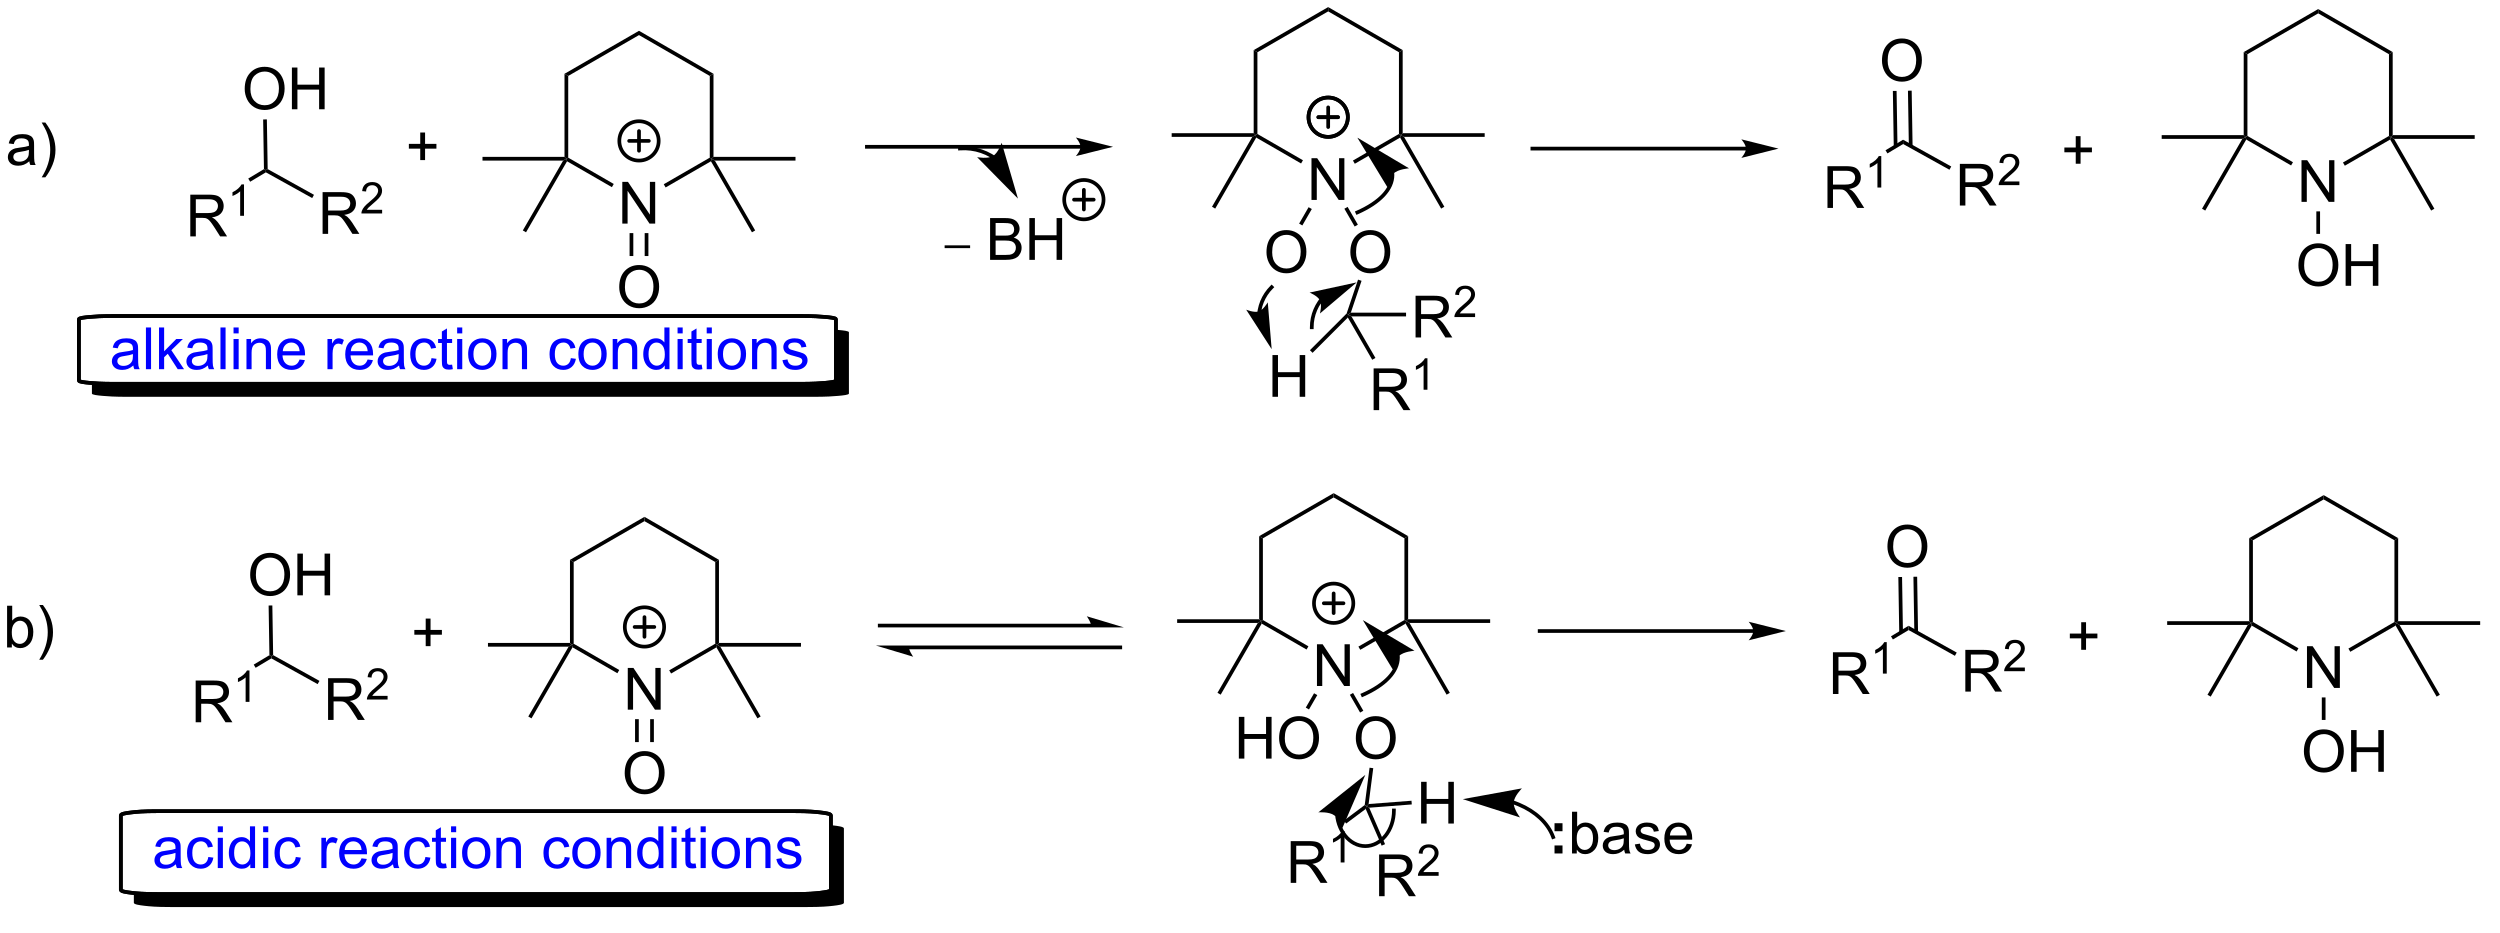 <?xml version="1.0" encoding="UTF-8"?>
<!DOCTYPE svg PUBLIC '-//W3C//DTD SVG 1.0//EN'
          'http://www.w3.org/TR/2001/REC-SVG-20010904/DTD/svg10.dtd'>
<svg stroke-dasharray="none" shape-rendering="auto" xmlns="http://www.w3.org/2000/svg" font-family="'Dialog'" text-rendering="auto" width="941" fill-opacity="1" color-interpolation="auto" color-rendering="auto" preserveAspectRatio="xMidYMid meet" font-size="12px" viewBox="0 0 941 351" fill="black" xmlns:xlink="http://www.w3.org/1999/xlink" stroke="black" image-rendering="auto" stroke-miterlimit="10" stroke-linecap="square" stroke-linejoin="miter" font-style="normal" stroke-width="1" height="351" stroke-dashoffset="0" font-weight="normal" stroke-opacity="1"
><!--Generated by the Batik Graphics2D SVG Generator--><defs id="genericDefs"
  /><g
  ><defs id="defs1"
    ><clipPath clipPathUnits="userSpaceOnUse" id="clipPath1"
      ><path d="M1.171 0.633 L353.871 0.633 L353.871 132.137 L1.171 132.137 L1.171 0.633 Z"
      /></clipPath
      ><clipPath clipPathUnits="userSpaceOnUse" id="clipPath2"
      ><path d="M-0.449 20.156 L-0.449 147.87 L341.598 147.87 L341.598 20.156 Z"
      /></clipPath
      ><clipPath clipPathUnits="userSpaceOnUse" id="clipPath3"
      ><path d="M-0.449 20.156 L-0.449 147.031 L341.472 147.031 L341.472 20.156 Z"
      /></clipPath
    ></defs
    ><g transform="scale(2.667,2.667) translate(-1.171,-0.633) matrix(1.029,0,0,1.029,1.633,-20.099)"
    ><path d="M25.65 52.572 L25.65 46.846 L28.189 46.846 Q28.955 46.846 29.354 46.999 Q29.752 47.153 29.989 47.544 Q30.229 47.934 30.229 48.408 Q30.229 49.017 29.833 49.437 Q29.439 49.853 28.614 49.965 Q28.916 50.111 29.072 50.252 Q29.403 50.556 29.7 51.012 L30.697 52.572 L29.744 52.572 L28.986 51.379 Q28.653 50.864 28.437 50.59 Q28.223 50.317 28.054 50.208 Q27.885 50.098 27.708 50.056 Q27.58 50.028 27.286 50.028 L26.408 50.028 L26.408 52.572 L25.65 52.572 ZM26.408 49.372 L28.036 49.372 Q28.557 49.372 28.848 49.265 Q29.143 49.158 29.294 48.921 Q29.447 48.684 29.447 48.408 Q29.447 48.002 29.15 47.741 Q28.856 47.478 28.221 47.478 L26.408 47.478 L26.408 49.372 Z" stroke="none" clip-path="url(#clipPath3)"
    /></g
    ><g transform="matrix(2.743,0,0,2.743,1.231,-55.285)"
    ><path d="M33.034 49.772 L32.507 49.772 L32.507 46.411 Q32.315 46.592 32.007 46.774 Q31.698 46.956 31.452 47.047 L31.452 46.538 Q31.893 46.329 32.223 46.034 Q32.555 45.737 32.694 45.46 L33.034 45.46 L33.034 49.772 Z" stroke="none" clip-path="url(#clipPath3)"
    /></g
    ><g transform="matrix(2.743,0,0,2.743,1.231,-55.285)"
    ><path d="M33.878 45.093 L33.616 44.656 L35.772 43.364 L36.029 43.507 L36.034 43.802 Z" stroke="none" clip-path="url(#clipPath3)"
    /></g
    ><g transform="matrix(2.743,0,0,2.743,1.231,-55.285)"
    ><path d="M33.131 32.361 Q33.131 30.934 33.896 30.129 Q34.662 29.322 35.873 29.322 Q36.665 29.322 37.3 29.702 Q37.938 30.08 38.271 30.757 Q38.607 31.434 38.607 32.293 Q38.607 33.166 38.256 33.853 Q37.904 34.541 37.258 34.895 Q36.615 35.249 35.868 35.249 Q35.06 35.249 34.422 34.858 Q33.787 34.465 33.459 33.791 Q33.131 33.113 33.131 32.361 ZM33.912 32.371 Q33.912 33.408 34.467 34.004 Q35.024 34.598 35.865 34.598 Q36.719 34.598 37.271 33.996 Q37.826 33.395 37.826 32.291 Q37.826 31.59 37.589 31.069 Q37.352 30.548 36.896 30.262 Q36.443 29.973 35.876 29.973 Q35.071 29.973 34.49 30.527 Q33.912 31.08 33.912 32.371 ZM39.606 35.15 L39.606 29.423 L40.364 29.423 L40.364 31.775 L43.34 31.775 L43.34 29.423 L44.098 29.423 L44.098 35.15 L43.34 35.15 L43.34 32.449 L40.364 32.449 L40.364 35.15 L39.606 35.15 Z" stroke="none" clip-path="url(#clipPath3)"
    /></g
    ><g transform="matrix(2.743,0,0,2.743,1.231,-55.285)"
    ><path d="M36.282 43.356 L36.029 43.507 L35.772 43.364 L35.661 36.547 L36.171 36.539 Z" stroke="none" clip-path="url(#clipPath3)"
    /></g
    ><g transform="matrix(2.743,0,0,2.743,1.231,-55.285)"
    ><path d="M43.818 52.249 L43.818 46.523 L46.357 46.523 Q47.123 46.523 47.521 46.676 Q47.92 46.83 48.157 47.221 Q48.396 47.611 48.396 48.085 Q48.396 48.694 48 49.114 Q47.607 49.53 46.782 49.642 Q47.084 49.788 47.24 49.929 Q47.571 50.234 47.868 50.689 L48.865 52.249 L47.912 52.249 L47.154 51.056 Q46.821 50.541 46.605 50.267 Q46.391 49.994 46.222 49.885 Q46.053 49.775 45.875 49.734 Q45.748 49.705 45.453 49.705 L44.576 49.705 L44.576 52.249 L43.818 52.249 ZM44.576 49.049 L46.203 49.049 Q46.724 49.049 47.016 48.942 Q47.31 48.835 47.461 48.598 Q47.615 48.361 47.615 48.085 Q47.615 47.679 47.318 47.419 Q47.024 47.155 46.388 47.155 L44.576 47.155 L44.576 49.049 Z" stroke="none" clip-path="url(#clipPath3)"
    /></g
    ><g transform="matrix(2.743,0,0,2.743,1.231,-55.285)"
    ><path d="M51.987 48.941 L51.987 49.449 L49.147 49.449 Q49.141 49.258 49.209 49.082 Q49.317 48.793 49.555 48.512 Q49.795 48.23 50.246 47.861 Q50.946 47.287 51.192 46.951 Q51.438 46.615 51.438 46.316 Q51.438 46.004 51.213 45.789 Q50.991 45.572 50.629 45.572 Q50.248 45.572 50.02 45.801 Q49.791 46.029 49.789 46.434 L49.246 46.379 Q49.303 45.772 49.666 45.455 Q50.03 45.137 50.641 45.137 Q51.26 45.137 51.62 45.48 Q51.981 45.822 51.981 46.328 Q51.981 46.586 51.875 46.836 Q51.77 47.084 51.524 47.359 Q51.28 47.635 50.711 48.115 Q50.237 48.514 50.102 48.656 Q49.967 48.799 49.879 48.941 L51.987 48.941 Z" stroke="none" clip-path="url(#clipPath3)"
    /></g
    ><g transform="matrix(2.743,0,0,2.743,1.231,-55.285)"
    ><path d="M36.034 43.802 L36.029 43.507 L36.282 43.356 L42.637 46.889 L42.389 47.335 Z" stroke="none" clip-path="url(#clipPath3)"
    /></g
    ><g transform="matrix(2.743,0,0,2.743,1.231,-55.285)"
    ><path d="M57.217 42.123 L57.217 40.553 L55.657 40.553 L55.657 39.897 L57.217 39.897 L57.217 38.339 L57.881 38.339 L57.881 39.897 L59.438 39.897 L59.438 40.553 L57.881 40.553 L57.881 42.123 L57.217 42.123 Z" stroke="none" clip-path="url(#clipPath3)"
    /></g
    ><g transform="matrix(2.743,0,0,2.743,1.231,-55.285)"
    ><path d="M84.945 50.842 L84.945 45.115 L85.724 45.115 L88.731 49.61 L88.731 45.115 L89.458 45.115 L89.458 50.842 L88.679 50.842 L85.671 46.342 L85.671 50.842 L84.945 50.842 Z" stroke="none" clip-path="url(#clipPath3)"
    /></g
    ><g transform="matrix(2.743,0,0,2.743,1.231,-55.285)"
    ><path d="M96.947 30.576 L97.457 30.282 L97.457 41.683 L97.202 41.938 L96.947 41.791 Z" stroke="none" clip-path="url(#clipPath3)"
    /></g
    ><g transform="matrix(2.743,0,0,2.743,1.231,-55.285)"
    ><path d="M96.947 41.791 L97.202 41.938 L97.109 42.286 L90.888 45.878 L90.633 45.436 Z" stroke="none" clip-path="url(#clipPath3)"
    /></g
    ><g transform="matrix(2.743,0,0,2.743,1.231,-55.285)"
    ><path d="M83.772 45.398 L83.517 45.84 L77.362 42.286 L77.269 41.938 L77.524 41.791 Z" stroke="none" clip-path="url(#clipPath3)"
    /></g
    ><g transform="matrix(2.743,0,0,2.743,1.231,-55.285)"
    ><path d="M77.524 41.791 L77.269 41.938 L77.014 41.683 L77.014 30.282 L77.524 30.576 Z" stroke="none" clip-path="url(#clipPath3)"
    /></g
    ><g transform="matrix(2.743,0,0,2.743,1.231,-55.285)"
    ><path d="M77.524 30.576 L77.014 30.282 L87.236 24.38 L87.236 24.969 Z" stroke="none" clip-path="url(#clipPath3)"
    /></g
    ><g transform="matrix(2.743,0,0,2.743,1.231,-55.285)"
    ><path d="M87.236 24.969 L87.236 24.38 L97.457 30.282 L96.947 30.576 Z" stroke="none" clip-path="url(#clipPath3)"
    /></g
    ><g transform="matrix(2.743,0,0,2.743,1.231,-55.285)"
    ><path d="M97.109 42.286 L97.202 41.938 L97.644 42.193 L103.178 51.777 L102.736 52.032 Z" stroke="none" clip-path="url(#clipPath3)"
    /></g
    ><g transform="matrix(2.743,0,0,2.743,1.231,-55.285)"
    ><path d="M97.644 42.193 L97.202 41.938 L97.457 41.683 L108.711 41.683 L108.711 42.193 Z" stroke="none" clip-path="url(#clipPath3)"
    /></g
    ><g transform="matrix(2.743,0,0,2.743,1.231,-55.285)"
    ><path d="M77.014 41.683 L77.269 41.938 L76.827 42.193 L65.76 42.193 L65.76 41.683 Z" stroke="none" clip-path="url(#clipPath3)"
    /></g
    ><g transform="matrix(2.743,0,0,2.743,1.231,-55.285)"
    ><path d="M76.827 42.193 L77.269 41.938 L77.362 42.286 L71.735 52.032 L71.293 51.777 Z" stroke="none" clip-path="url(#clipPath3)"
    /></g
    ><g transform="matrix(2.743,0,0,2.743,1.231,-55.285)"
    ><path d="M84.524 59.562 Q84.524 58.135 85.289 57.33 Q86.055 56.523 87.266 56.523 Q88.058 56.523 88.693 56.903 Q89.331 57.281 89.664 57.958 Q90 58.635 90 59.494 Q90 60.366 89.649 61.054 Q89.297 61.741 88.651 62.096 Q88.008 62.45 87.261 62.45 Q86.453 62.45 85.815 62.059 Q85.18 61.666 84.852 60.991 Q84.524 60.314 84.524 59.562 ZM85.305 59.572 Q85.305 60.609 85.86 61.205 Q86.417 61.799 87.258 61.799 Q88.112 61.799 88.664 61.197 Q89.219 60.596 89.219 59.491 Q89.219 58.791 88.982 58.27 Q88.745 57.749 88.289 57.463 Q87.836 57.174 87.268 57.174 Q86.464 57.174 85.883 57.728 Q85.305 58.281 85.305 59.572 Z" stroke="none" clip-path="url(#clipPath3)"
    /></g
    ><g transform="matrix(2.743,0,0,2.743,1.231,-55.285)"
    ><path d="M85.945 52.142 L85.945 55.288 L86.455 55.288 L86.455 52.142 ZM88.016 52.142 L88.016 55.288 L88.526 55.288 L88.526 52.142 Z" stroke="none" clip-path="url(#clipPath3)"
    /></g
    ><g stroke-width="0.51" transform="matrix(2.743,0,0,2.743,1.231,-55.285)" stroke-linejoin="round" stroke-linecap="round"
    ><path fill="none" d="M87.236 42.19 C85.744 42.19 84.536 40.981 84.536 39.49 C84.536 37.999 85.744 36.79 87.236 36.79 C88.727 36.79 89.936 37.999 89.936 39.49 C89.936 40.981 88.727 42.19 87.236 42.19 M85.886 39.49 L88.586 39.49 M87.236 38.14 L87.236 40.84" clip-path="url(#clipPath3)"
    /></g
    ><g transform="matrix(2.743,0,0,2.743,1.231,-55.285)"
    ><path d="M179.516 47.59 L179.516 41.863 L180.295 41.863 L183.303 46.358 L183.303 41.863 L184.029 41.863 L184.029 47.59 L183.25 47.59 L180.243 43.09 L180.243 47.59 L179.516 47.59 Z" stroke="none" clip-path="url(#clipPath3)"
    /></g
    ><g transform="matrix(2.743,0,0,2.743,1.231,-55.285)"
    ><path d="M191.518 27.324 L192.029 27.029 L192.029 38.43 L191.774 38.685 L191.518 38.538 Z" stroke="none" clip-path="url(#clipPath3)"
    /></g
    ><g transform="matrix(2.743,0,0,2.743,1.231,-55.285)"
    ><path d="M191.518 38.538 L191.774 38.685 L191.68 39.034 L185.459 42.626 L185.204 42.184 Z" stroke="none" clip-path="url(#clipPath3)"
    /></g
    ><g transform="matrix(2.743,0,0,2.743,1.231,-55.285)"
    ><path d="M178.344 42.146 L178.089 42.588 L171.933 39.034 L171.84 38.685 L172.095 38.538 Z" stroke="none" clip-path="url(#clipPath3)"
    /></g
    ><g transform="matrix(2.743,0,0,2.743,1.231,-55.285)"
    ><path d="M172.095 38.538 L171.84 38.685 L171.585 38.43 L171.585 27.029 L172.095 27.324 Z" stroke="none" clip-path="url(#clipPath3)"
    /></g
    ><g transform="matrix(2.743,0,0,2.743,1.231,-55.285)"
    ><path d="M172.095 27.324 L171.585 27.029 L181.807 21.128 L181.807 21.717 Z" stroke="none" clip-path="url(#clipPath3)"
    /></g
    ><g transform="matrix(2.743,0,0,2.743,1.231,-55.285)"
    ><path d="M181.807 21.717 L181.807 21.128 L192.029 27.029 L191.518 27.324 Z" stroke="none" clip-path="url(#clipPath3)"
    /></g
    ><g transform="matrix(2.743,0,0,2.743,1.231,-55.285)"
    ><path d="M191.68 39.034 L191.774 38.685 L192.215 38.94 L197.749 48.525 L197.307 48.78 Z" stroke="none" clip-path="url(#clipPath3)"
    /></g
    ><g transform="matrix(2.743,0,0,2.743,1.231,-55.285)"
    ><path d="M192.215 38.94 L191.774 38.685 L192.029 38.43 L203.282 38.43 L203.282 38.94 Z" stroke="none" clip-path="url(#clipPath3)"
    /></g
    ><g transform="matrix(2.743,0,0,2.743,1.231,-55.285)"
    ><path d="M171.585 38.43 L171.84 38.685 L171.398 38.94 L160.331 38.94 L160.331 38.43 Z" stroke="none" clip-path="url(#clipPath3)"
    /></g
    ><g transform="matrix(2.743,0,0,2.743,1.231,-55.285)"
    ><path d="M171.398 38.94 L171.84 38.685 L171.933 39.034 L166.306 48.78 L165.865 48.525 Z" stroke="none" clip-path="url(#clipPath3)"
    /></g
    ><g transform="matrix(2.743,0,0,2.743,1.231,-55.285)"
    ><path d="M184.849 54.767 Q184.849 53.34 185.615 52.536 Q186.38 51.728 187.591 51.728 Q188.383 51.728 189.018 52.109 Q189.656 52.486 189.99 53.163 Q190.326 53.84 190.326 54.7 Q190.326 55.572 189.974 56.26 Q189.623 56.947 188.977 57.301 Q188.333 57.656 187.586 57.656 Q186.779 57.656 186.141 57.265 Q185.505 56.872 185.177 56.197 Q184.849 55.52 184.849 54.767 ZM185.63 54.778 Q185.63 55.814 186.185 56.411 Q186.742 57.004 187.583 57.004 Q188.438 57.004 188.99 56.403 Q189.544 55.801 189.544 54.697 Q189.544 53.997 189.308 53.476 Q189.071 52.955 188.615 52.669 Q188.162 52.379 187.594 52.379 Q186.789 52.379 186.208 52.934 Q185.63 53.486 185.63 54.778 Z" stroke="none" clip-path="url(#clipPath3)"
    /></g
    ><g transform="matrix(2.743,0,0,2.743,1.231,-55.285)"
    ><path d="M184.029 48.799 L184.471 48.544 L185.88 50.984 L185.438 51.239 Z" stroke="none" clip-path="url(#clipPath3)"
    /></g
    ><g transform="matrix(2.743,0,0,2.743,1.231,-55.285)"
    ><path d="M173.34 54.767 Q173.34 53.34 174.106 52.536 Q174.872 51.728 176.083 51.728 Q176.874 51.728 177.51 52.109 Q178.148 52.486 178.481 53.163 Q178.817 53.84 178.817 54.7 Q178.817 55.572 178.465 56.26 Q178.114 56.947 177.468 57.301 Q176.825 57.656 176.077 57.656 Q175.27 57.656 174.632 57.265 Q173.997 56.872 173.668 56.197 Q173.34 55.52 173.34 54.767 ZM174.122 54.778 Q174.122 55.814 174.676 56.411 Q175.234 57.004 176.075 57.004 Q176.929 57.004 177.481 56.403 Q178.036 55.801 178.036 54.697 Q178.036 53.997 177.799 53.476 Q177.562 52.955 177.106 52.669 Q176.653 52.379 176.085 52.379 Q175.28 52.379 174.7 52.934 Q174.122 53.486 174.122 54.778 Z" stroke="none" clip-path="url(#clipPath3)"
    /></g
    ><g transform="matrix(2.743,0,0,2.743,1.231,-55.285)"
    ><path d="M179.119 48.586 L179.56 48.841 L178.261 51.092 L177.819 50.837 Z" stroke="none" clip-path="url(#clipPath3)"
    /></g
    ><g stroke-width="0.51" transform="matrix(2.743,0,0,2.743,1.231,-55.285)" stroke-linejoin="round" stroke-linecap="round"
    ><path fill="none" d="M181.807 38.938 C180.316 38.938 179.107 37.729 179.107 36.238 C179.107 34.747 180.316 33.538 181.807 33.538 C183.298 33.538 184.507 34.747 184.507 36.238 C184.507 37.729 183.298 38.938 181.807 38.938 M180.457 36.238 L183.157 36.238" clip-path="url(#clipPath3)"
    /></g
    ><g transform="matrix(2.743,0,0,2.743,1.231,-55.285)"
    ><path d="M185.904 58.526 L186.387 58.689 L184.914 63.06 L184.559 63.315 L184.336 63.177 Z" stroke="none" clip-path="url(#clipPath3)"
    /></g
    ><g transform="matrix(2.743,0,0,2.743,1.231,-55.285)"
    ><path d="M188.043 76.432 L188.043 70.706 L190.582 70.706 Q191.348 70.706 191.746 70.859 Q192.145 71.013 192.382 71.403 Q192.621 71.794 192.621 72.268 Q192.621 72.877 192.226 73.297 Q191.832 73.713 191.007 73.825 Q191.309 73.971 191.465 74.112 Q191.796 74.417 192.093 74.872 L193.09 76.432 L192.137 76.432 L191.379 75.24 Q191.046 74.724 190.83 74.45 Q190.616 74.177 190.447 74.068 Q190.278 73.958 190.101 73.917 Q189.973 73.888 189.679 73.888 L188.801 73.888 L188.801 76.432 L188.043 76.432 ZM188.801 73.232 L190.429 73.232 Q190.95 73.232 191.241 73.125 Q191.536 73.018 191.686 72.781 Q191.84 72.544 191.84 72.268 Q191.84 71.862 191.543 71.602 Q191.249 71.338 190.614 71.338 L188.801 71.338 L188.801 73.232 Z" stroke="none" clip-path="url(#clipPath3)"
    /></g
    ><g transform="matrix(2.743,0,0,2.743,1.231,-55.285)"
    ><path d="M195.427 73.632 L194.899 73.632 L194.899 70.271 Q194.708 70.453 194.399 70.634 Q194.091 70.816 193.845 70.908 L193.845 70.398 Q194.286 70.189 194.616 69.894 Q194.948 69.597 195.087 69.32 L195.427 69.32 L195.427 73.632 Z" stroke="none" clip-path="url(#clipPath3)"
    /></g
    ><g transform="matrix(2.743,0,0,2.743,1.231,-55.285)"
    ><path d="M184.504 63.731 L184.559 63.315 L185.001 63.571 L188.291 69.27 L187.85 69.525 Z" stroke="none" clip-path="url(#clipPath3)"
    /></g
    ><g transform="matrix(2.743,0,0,2.743,1.231,-55.285)"
    ><path d="M174.162 74.603 L174.162 68.877 L174.919 68.877 L174.919 71.228 L177.896 71.228 L177.896 68.877 L178.654 68.877 L178.654 74.603 L177.896 74.603 L177.896 71.903 L174.919 71.903 L174.919 74.603 L174.162 74.603 Z" stroke="none" clip-path="url(#clipPath3)"
    /></g
    ><g transform="matrix(2.743,0,0,2.743,1.231,-55.285)"
    ><path d="M184.336 63.177 L184.559 63.315 L184.504 63.731 L179.664 68.571 L179.303 68.21 Z" stroke="none" clip-path="url(#clipPath3)"
    /></g
    ><g transform="matrix(2.743,0,0,2.743,1.231,-55.285)"
    ><path d="M193.798 66.465 L193.798 60.739 L196.337 60.739 Q197.102 60.739 197.501 60.892 Q197.899 61.046 198.136 61.437 Q198.376 61.827 198.376 62.301 Q198.376 62.911 197.98 63.33 Q197.587 63.747 196.761 63.859 Q197.063 64.004 197.22 64.145 Q197.55 64.45 197.847 64.906 L198.845 66.465 L197.891 66.465 L197.134 65.273 Q196.8 64.757 196.584 64.484 Q196.371 64.21 196.201 64.101 Q196.032 63.991 195.855 63.95 Q195.727 63.921 195.433 63.921 L194.555 63.921 L194.555 66.465 L193.798 66.465 ZM194.555 63.265 L196.183 63.265 Q196.704 63.265 196.996 63.158 Q197.29 63.051 197.441 62.814 Q197.595 62.577 197.595 62.301 Q197.595 61.895 197.298 61.635 Q197.003 61.372 196.368 61.372 L194.555 61.372 L194.555 63.265 Z" stroke="none" clip-path="url(#clipPath3)"
    /></g
    ><g transform="matrix(2.743,0,0,2.743,1.231,-55.285)"
    ><path d="M201.966 63.158 L201.966 63.665 L199.126 63.665 Q199.121 63.474 199.189 63.298 Q199.296 63.009 199.535 62.728 Q199.775 62.447 200.226 62.078 Q200.925 61.503 201.171 61.167 Q201.417 60.831 201.417 60.533 Q201.417 60.22 201.193 60.005 Q200.97 59.788 200.609 59.788 Q200.228 59.788 200 60.017 Q199.771 60.245 199.769 60.65 L199.226 60.595 Q199.283 59.988 199.646 59.671 Q200.009 59.353 200.621 59.353 Q201.24 59.353 201.599 59.697 Q201.96 60.038 201.96 60.544 Q201.96 60.802 201.855 61.052 Q201.75 61.3 201.503 61.576 Q201.259 61.851 200.691 62.331 Q200.216 62.73 200.082 62.872 Q199.947 63.015 199.859 63.158 L201.966 63.158 Z" stroke="none" clip-path="url(#clipPath3)"
    /></g
    ><g transform="matrix(2.743,0,0,2.743,1.231,-55.285)"
    ><path d="M185.001 63.571 L184.559 63.315 L184.914 63.06 L192.493 63.06 L192.493 63.571 Z" stroke="none" clip-path="url(#clipPath3)"
    /></g
    ><g fill="blue" transform="matrix(2.743,0,0,2.743,1.231,-55.285)" stroke="blue"
    ><path d="M17.848 70.308 Q17.457 70.641 17.095 70.779 Q16.736 70.915 16.322 70.915 Q15.637 70.915 15.27 70.581 Q14.902 70.246 14.902 69.727 Q14.902 69.423 15.04 69.17 Q15.181 68.917 15.405 68.766 Q15.629 68.613 15.91 68.534 Q16.119 68.48 16.535 68.43 Q17.387 68.329 17.79 68.188 Q17.793 68.042 17.793 68.003 Q17.793 67.574 17.595 67.399 Q17.324 67.159 16.793 67.159 Q16.298 67.159 16.061 67.334 Q15.824 67.508 15.712 67.949 L15.025 67.855 Q15.118 67.415 15.332 67.144 Q15.548 66.871 15.954 66.725 Q16.361 66.579 16.895 66.579 Q17.426 66.579 17.756 66.704 Q18.09 66.829 18.246 67.019 Q18.402 67.206 18.465 67.496 Q18.501 67.675 18.501 68.144 L18.501 69.081 Q18.501 70.063 18.546 70.324 Q18.59 70.581 18.723 70.821 L17.988 70.821 Q17.879 70.602 17.848 70.308 ZM17.79 68.738 Q17.408 68.894 16.642 69.003 Q16.207 69.066 16.027 69.144 Q15.848 69.222 15.749 69.373 Q15.652 69.524 15.652 69.706 Q15.652 69.988 15.866 70.175 Q16.079 70.363 16.488 70.363 Q16.895 70.363 17.21 70.186 Q17.527 70.008 17.676 69.699 Q17.79 69.462 17.79 68.996 L17.79 68.738 ZM19.576 70.821 L19.576 65.094 L20.279 65.094 L20.279 70.821 L19.576 70.821 ZM21.371 70.821 L21.371 65.094 L22.074 65.094 L22.074 68.36 L23.738 66.673 L24.65 66.673 L23.064 68.212 L24.809 70.821 L23.941 70.821 L22.572 68.699 L22.074 69.175 L22.074 70.821 L21.371 70.821 ZM28.074 70.308 Q27.684 70.641 27.322 70.779 Q26.962 70.915 26.548 70.915 Q25.863 70.915 25.496 70.581 Q25.129 70.246 25.129 69.727 Q25.129 69.423 25.267 69.17 Q25.408 68.917 25.631 68.766 Q25.855 68.613 26.137 68.534 Q26.345 68.48 26.762 68.43 Q27.613 68.329 28.017 68.188 Q28.02 68.042 28.02 68.003 Q28.02 67.574 27.822 67.399 Q27.551 67.159 27.02 67.159 Q26.525 67.159 26.288 67.334 Q26.051 67.508 25.939 67.949 L25.251 67.855 Q25.345 67.415 25.559 67.144 Q25.775 66.871 26.181 66.725 Q26.587 66.579 27.121 66.579 Q27.652 66.579 27.983 66.704 Q28.316 66.829 28.473 67.019 Q28.629 67.206 28.691 67.496 Q28.728 67.675 28.728 68.144 L28.728 69.081 Q28.728 70.063 28.772 70.324 Q28.816 70.581 28.949 70.821 L28.215 70.821 Q28.105 70.602 28.074 70.308 ZM28.017 68.738 Q27.634 68.894 26.869 69.003 Q26.434 69.066 26.254 69.144 Q26.074 69.222 25.975 69.373 Q25.879 69.524 25.879 69.706 Q25.879 69.988 26.093 70.175 Q26.306 70.363 26.715 70.363 Q27.121 70.363 27.436 70.186 Q27.754 70.008 27.902 69.699 Q28.017 69.462 28.017 68.996 L28.017 68.738 ZM29.802 70.821 L29.802 65.094 L30.505 65.094 L30.505 70.821 L29.802 70.821 ZM31.598 65.902 L31.598 65.094 L32.301 65.094 L32.301 65.902 L31.598 65.902 ZM31.598 70.821 L31.598 66.673 L32.301 66.673 L32.301 70.821 L31.598 70.821 ZM33.372 70.821 L33.372 66.673 L34.005 66.673 L34.005 67.261 Q34.461 66.579 35.325 66.579 Q35.7 66.579 36.013 66.714 Q36.328 66.847 36.484 67.066 Q36.641 67.284 36.703 67.587 Q36.742 67.782 36.742 68.269 L36.742 70.821 L36.039 70.821 L36.039 68.298 Q36.039 67.868 35.956 67.654 Q35.875 67.441 35.667 67.316 Q35.458 67.188 35.177 67.188 Q34.727 67.188 34.401 67.475 Q34.075 67.758 34.075 68.555 L34.075 70.821 L33.372 70.821 ZM40.66 69.485 L41.387 69.574 Q41.215 70.212 40.749 70.563 Q40.285 70.915 39.564 70.915 Q38.652 70.915 38.118 70.355 Q37.587 69.792 37.587 68.782 Q37.587 67.735 38.126 67.157 Q38.665 66.579 39.525 66.579 Q40.355 66.579 40.882 67.147 Q41.41 67.712 41.41 68.738 Q41.41 68.8 41.408 68.925 L38.314 68.925 Q38.353 69.61 38.699 69.975 Q39.048 70.337 39.566 70.337 Q39.954 70.337 40.228 70.133 Q40.501 69.93 40.66 69.485 ZM38.353 68.347 L40.668 68.347 Q40.621 67.824 40.402 67.563 Q40.066 67.157 39.533 67.157 Q39.048 67.157 38.718 67.483 Q38.387 67.805 38.353 68.347 ZM44.486 70.821 L44.486 66.673 L45.118 66.673 L45.118 67.3 Q45.361 66.86 45.564 66.719 Q45.77 66.579 46.017 66.579 Q46.371 66.579 46.738 66.805 L46.496 67.456 Q46.238 67.305 45.98 67.305 Q45.751 67.305 45.566 67.443 Q45.384 67.581 45.306 67.829 Q45.189 68.204 45.189 68.649 L45.189 70.821 L44.486 70.821 ZM49.996 69.485 L50.723 69.574 Q50.551 70.212 50.085 70.563 Q49.621 70.915 48.9 70.915 Q47.988 70.915 47.454 70.355 Q46.923 69.792 46.923 68.782 Q46.923 67.735 47.462 67.157 Q48.001 66.579 48.861 66.579 Q49.691 66.579 50.218 67.147 Q50.746 67.712 50.746 68.738 Q50.746 68.8 50.743 68.925 L47.65 68.925 Q47.689 69.61 48.035 69.975 Q48.384 70.337 48.902 70.337 Q49.29 70.337 49.564 70.133 Q49.837 69.93 49.996 69.485 ZM47.689 68.347 L50.004 68.347 Q49.957 67.824 49.738 67.563 Q49.402 67.157 48.868 67.157 Q48.384 67.157 48.053 67.483 Q47.723 67.805 47.689 68.347 ZM54.312 70.308 Q53.922 70.641 53.56 70.779 Q53.2 70.915 52.786 70.915 Q52.102 70.915 51.734 70.581 Q51.367 70.246 51.367 69.727 Q51.367 69.423 51.505 69.17 Q51.646 68.917 51.87 68.766 Q52.094 68.613 52.375 68.534 Q52.583 68.48 53 68.43 Q53.852 68.329 54.255 68.188 Q54.258 68.042 54.258 68.003 Q54.258 67.574 54.06 67.399 Q53.789 67.159 53.258 67.159 Q52.763 67.159 52.526 67.334 Q52.289 67.508 52.177 67.949 L51.49 67.855 Q51.583 67.415 51.797 67.144 Q52.013 66.871 52.419 66.725 Q52.825 66.579 53.359 66.579 Q53.891 66.579 54.221 66.704 Q54.555 66.829 54.711 67.019 Q54.867 67.206 54.93 67.496 Q54.966 67.675 54.966 68.144 L54.966 69.081 Q54.966 70.063 55.01 70.324 Q55.055 70.581 55.188 70.821 L54.453 70.821 Q54.344 70.602 54.312 70.308 ZM54.255 68.738 Q53.872 68.894 53.107 69.003 Q52.672 69.066 52.492 69.144 Q52.312 69.222 52.214 69.373 Q52.117 69.524 52.117 69.706 Q52.117 69.988 52.331 70.175 Q52.544 70.363 52.953 70.363 Q53.359 70.363 53.675 70.186 Q53.992 70.008 54.141 69.699 Q54.255 69.462 54.255 68.996 L54.255 68.738 ZM58.762 69.3 L59.454 69.391 Q59.34 70.105 58.874 70.511 Q58.408 70.915 57.728 70.915 Q56.876 70.915 56.358 70.358 Q55.84 69.8 55.84 68.761 Q55.84 68.089 56.061 67.587 Q56.285 67.081 56.741 66.831 Q57.197 66.579 57.73 66.579 Q58.408 66.579 58.837 66.92 Q59.267 67.261 59.387 67.891 L58.704 67.996 Q58.605 67.579 58.358 67.368 Q58.111 67.157 57.759 67.157 Q57.228 67.157 56.895 67.537 Q56.564 67.917 56.564 68.743 Q56.564 69.579 56.884 69.959 Q57.204 70.337 57.72 70.337 Q58.134 70.337 58.41 70.084 Q58.689 69.829 58.762 69.3 ZM61.59 70.191 L61.691 70.813 Q61.395 70.876 61.16 70.876 Q60.777 70.876 60.566 70.756 Q60.355 70.633 60.27 70.436 Q60.184 70.238 60.184 69.605 L60.184 67.219 L59.668 67.219 L59.668 66.673 L60.184 66.673 L60.184 65.644 L60.884 65.222 L60.884 66.673 L61.59 66.673 L61.59 67.219 L60.884 67.219 L60.884 69.644 Q60.884 69.946 60.921 70.032 Q60.957 70.118 61.04 70.17 Q61.126 70.219 61.283 70.219 Q61.4 70.219 61.59 70.191 ZM62.281 65.902 L62.281 65.094 L62.984 65.094 L62.984 65.902 L62.281 65.902 ZM62.281 70.821 L62.281 66.673 L62.984 66.673 L62.984 70.821 L62.281 70.821 ZM63.793 68.746 Q63.793 67.594 64.434 67.04 Q64.97 66.579 65.738 66.579 Q66.595 66.579 67.137 67.139 Q67.681 67.699 67.681 68.688 Q67.681 69.488 67.439 69.949 Q67.199 70.407 66.741 70.662 Q66.283 70.915 65.738 70.915 Q64.868 70.915 64.329 70.358 Q63.793 69.798 63.793 68.746 ZM64.517 68.746 Q64.517 69.542 64.863 69.941 Q65.212 70.337 65.738 70.337 Q66.262 70.337 66.608 69.938 Q66.957 69.54 66.957 68.722 Q66.957 67.954 66.608 67.558 Q66.259 67.159 65.738 67.159 Q65.212 67.159 64.863 67.555 Q64.517 67.949 64.517 68.746 ZM68.505 70.821 L68.505 66.673 L69.138 66.673 L69.138 67.261 Q69.594 66.579 70.458 66.579 Q70.833 66.579 71.146 66.714 Q71.461 66.847 71.617 67.066 Q71.773 67.284 71.836 67.587 Q71.875 67.782 71.875 68.269 L71.875 70.821 L71.172 70.821 L71.172 68.298 Q71.172 67.868 71.089 67.654 Q71.008 67.441 70.799 67.316 Q70.591 67.188 70.31 67.188 Q69.859 67.188 69.534 67.475 Q69.208 67.758 69.208 68.555 L69.208 70.821 L68.505 70.821 ZM77.883 69.3 L78.576 69.391 Q78.461 70.105 77.995 70.511 Q77.529 70.915 76.849 70.915 Q75.997 70.915 75.479 70.358 Q74.961 69.8 74.961 68.761 Q74.961 68.089 75.182 67.587 Q75.406 67.081 75.862 66.831 Q76.318 66.579 76.852 66.579 Q77.529 66.579 77.958 66.92 Q78.388 67.261 78.508 67.891 L77.826 67.996 Q77.727 67.579 77.479 67.368 Q77.232 67.157 76.88 67.157 Q76.349 67.157 76.016 67.537 Q75.685 67.917 75.685 68.743 Q75.685 69.579 76.005 69.959 Q76.326 70.337 76.841 70.337 Q77.255 70.337 77.531 70.084 Q77.81 69.829 77.883 69.3 ZM78.914 68.746 Q78.914 67.594 79.555 67.04 Q80.091 66.579 80.859 66.579 Q81.716 66.579 82.258 67.139 Q82.802 67.699 82.802 68.688 Q82.802 69.488 82.56 69.949 Q82.32 70.407 81.862 70.662 Q81.404 70.915 80.859 70.915 Q79.99 70.915 79.451 70.358 Q78.914 69.798 78.914 68.746 ZM79.638 68.746 Q79.638 69.542 79.984 69.941 Q80.333 70.337 80.859 70.337 Q81.383 70.337 81.729 69.938 Q82.078 69.54 82.078 68.722 Q82.078 67.954 81.729 67.558 Q81.38 67.159 80.859 67.159 Q80.333 67.159 79.984 67.555 Q79.638 67.949 79.638 68.746 ZM83.626 70.821 L83.626 66.673 L84.259 66.673 L84.259 67.261 Q84.715 66.579 85.579 66.579 Q85.954 66.579 86.267 66.714 Q86.582 66.847 86.738 67.066 Q86.894 67.284 86.957 67.587 Q86.996 67.782 86.996 68.269 L86.996 70.821 L86.293 70.821 L86.293 68.298 Q86.293 67.868 86.21 67.654 Q86.129 67.441 85.921 67.316 Q85.712 67.188 85.431 67.188 Q84.981 67.188 84.655 67.475 Q84.329 67.758 84.329 68.555 L84.329 70.821 L83.626 70.821 ZM90.766 70.821 L90.766 70.298 Q90.372 70.915 89.607 70.915 Q89.109 70.915 88.693 70.641 Q88.279 70.368 88.049 69.878 Q87.82 69.386 87.82 68.751 Q87.82 68.128 88.026 67.623 Q88.234 67.118 88.648 66.85 Q89.062 66.579 89.576 66.579 Q89.951 66.579 90.242 66.738 Q90.537 66.894 90.719 67.149 L90.719 65.094 L91.419 65.094 L91.419 70.821 L90.766 70.821 ZM88.544 68.751 Q88.544 69.548 88.88 69.943 Q89.216 70.337 89.672 70.337 Q90.133 70.337 90.456 69.959 Q90.779 69.581 90.779 68.808 Q90.779 67.956 90.451 67.558 Q90.122 67.159 89.641 67.159 Q89.172 67.159 88.857 67.542 Q88.544 67.925 88.544 68.751 ZM92.527 65.902 L92.527 65.094 L93.231 65.094 L93.231 65.902 L92.527 65.902 ZM92.527 70.821 L92.527 66.673 L93.231 66.673 L93.231 70.821 L92.527 70.821 ZM95.836 70.191 L95.938 70.813 Q95.641 70.876 95.406 70.876 Q95.023 70.876 94.812 70.756 Q94.602 70.633 94.516 70.436 Q94.43 70.238 94.43 69.605 L94.43 67.219 L93.914 67.219 L93.914 66.673 L94.43 66.673 L94.43 65.644 L95.13 65.222 L95.13 66.673 L95.836 66.673 L95.836 67.219 L95.13 67.219 L95.13 69.644 Q95.13 69.946 95.167 70.032 Q95.203 70.118 95.287 70.17 Q95.372 70.219 95.529 70.219 Q95.646 70.219 95.836 70.191 ZM96.527 65.902 L96.527 65.094 L97.231 65.094 L97.231 65.902 L96.527 65.902 ZM96.527 70.821 L96.527 66.673 L97.231 66.673 L97.231 70.821 L96.527 70.821 ZM98.039 68.746 Q98.039 67.594 98.68 67.04 Q99.216 66.579 99.984 66.579 Q100.841 66.579 101.383 67.139 Q101.927 67.699 101.927 68.688 Q101.927 69.488 101.685 69.949 Q101.445 70.407 100.987 70.662 Q100.529 70.915 99.984 70.915 Q99.115 70.915 98.576 70.358 Q98.039 69.798 98.039 68.746 ZM98.763 68.746 Q98.763 69.542 99.109 69.941 Q99.458 70.337 99.984 70.337 Q100.508 70.337 100.854 69.938 Q101.203 69.54 101.203 68.722 Q101.203 67.954 100.854 67.558 Q100.505 67.159 99.984 67.159 Q99.458 67.159 99.109 67.555 Q98.763 67.949 98.763 68.746 ZM102.751 70.821 L102.751 66.673 L103.384 66.673 L103.384 67.261 Q103.84 66.579 104.704 66.579 Q105.079 66.579 105.392 66.714 Q105.707 66.847 105.863 67.066 Q106.019 67.284 106.082 67.587 Q106.121 67.782 106.121 68.269 L106.121 70.821 L105.418 70.821 L105.418 68.298 Q105.418 67.868 105.335 67.654 Q105.254 67.441 105.046 67.316 Q104.837 67.188 104.556 67.188 Q104.106 67.188 103.78 67.475 Q103.454 67.758 103.454 68.555 L103.454 70.821 L102.751 70.821 ZM106.919 69.581 L107.615 69.472 Q107.672 69.891 107.94 70.115 Q108.208 70.337 108.688 70.337 Q109.172 70.337 109.406 70.139 Q109.641 69.941 109.641 69.675 Q109.641 69.438 109.435 69.3 Q109.289 69.206 108.716 69.063 Q107.943 68.868 107.643 68.725 Q107.344 68.581 107.19 68.331 Q107.037 68.079 107.037 67.774 Q107.037 67.496 107.162 67.261 Q107.289 67.024 107.508 66.868 Q107.672 66.746 107.956 66.662 Q108.24 66.579 108.562 66.579 Q109.052 66.579 109.419 66.719 Q109.789 66.86 109.964 67.1 Q110.141 67.339 110.208 67.743 L109.521 67.837 Q109.474 67.516 109.247 67.337 Q109.023 67.157 108.615 67.157 Q108.13 67.157 107.922 67.318 Q107.716 67.477 107.716 67.691 Q107.716 67.829 107.802 67.938 Q107.888 68.05 108.07 68.126 Q108.177 68.165 108.693 68.305 Q109.438 68.503 109.732 68.631 Q110.029 68.758 110.195 69.001 Q110.365 69.243 110.365 69.602 Q110.365 69.954 110.159 70.264 Q109.953 70.574 109.565 70.746 Q109.18 70.915 108.693 70.915 Q107.883 70.915 107.458 70.579 Q107.037 70.243 106.919 69.581 Z" stroke="none" clip-path="url(#clipPath3)"
    /></g
    ><g transform="matrix(2.743,0,0,2.743,1.231,-55.285)"
    ><path d="M129.175 54.203 L129.175 53.822 L132.672 53.822 L132.672 54.203 L129.175 54.203 Z" stroke="none" clip-path="url(#clipPath3)"
    /></g
    ><g transform="matrix(2.743,0,0,2.743,1.231,-55.285)"
    ><path d="M135.413 55.81 L135.413 50.083 L137.561 50.083 Q138.217 50.083 138.613 50.258 Q139.012 50.43 139.236 50.792 Q139.46 51.154 139.46 51.547 Q139.46 51.914 139.259 52.239 Q139.061 52.562 138.66 52.763 Q139.178 52.914 139.457 53.281 Q139.738 53.648 139.738 54.148 Q139.738 54.552 139.566 54.898 Q139.397 55.242 139.147 55.43 Q138.897 55.617 138.519 55.713 Q138.144 55.81 137.598 55.81 L135.413 55.81 ZM136.171 52.489 L137.41 52.489 Q137.913 52.489 138.131 52.422 Q138.421 52.336 138.566 52.138 Q138.715 51.937 138.715 51.638 Q138.715 51.352 138.577 51.135 Q138.441 50.919 138.186 50.838 Q137.934 50.758 137.316 50.758 L136.171 50.758 L136.171 52.489 ZM136.171 55.133 L137.598 55.133 Q137.965 55.133 138.113 55.107 Q138.374 55.06 138.548 54.95 Q138.725 54.841 138.837 54.633 Q138.952 54.422 138.952 54.148 Q138.952 53.828 138.788 53.594 Q138.624 53.357 138.332 53.26 Q138.043 53.164 137.496 53.164 L136.171 53.164 L136.171 55.133 ZM140.803 55.81 L140.803 50.083 L141.561 50.083 L141.561 52.435 L144.538 52.435 L144.538 50.083 L145.296 50.083 L145.296 55.81 L144.538 55.81 L144.538 53.109 L141.561 53.109 L141.561 55.81 L140.803 55.81 Z" stroke="none" clip-path="url(#clipPath3)"
    /></g
    ><g stroke-width="0.51" transform="matrix(2.743,0,0,2.743,1.231,-55.285)" stroke-linejoin="round" stroke-linecap="round"
    ><path fill="none" d="M148.281 50.254 C146.79 50.254 145.582 49.045 145.582 47.553 C145.582 46.062 146.79 44.853 148.281 44.853 C149.773 44.853 150.982 46.062 150.982 47.553 C150.982 49.045 149.773 50.254 148.281 50.254 M146.931 47.553 L149.631 47.553 M148.281 46.203 L148.281 48.904" clip-path="url(#clipPath3)"
    /></g
    ><g transform="matrix(2.743,0,0,2.743,1.231,-55.285)"
    ><path d="M172.592 63.071 L172.593 63.069 L172.593 63.064 L172.594 63.057 C172.597 63.034 172.6 63.012 172.604 62.989 C172.617 62.898 172.632 62.806 172.65 62.715 C172.72 62.353 172.825 61.995 172.966 61.648 C173.247 60.956 173.668 60.306 174.231 59.743 L174.412 59.562 L174.051 59.202 L173.871 59.382 C173.259 59.994 172.8 60.701 172.493 61.456 C172.34 61.834 172.225 62.223 172.149 62.618 C172.13 62.717 172.113 62.816 172.099 62.916 C172.095 62.941 172.092 62.966 172.088 62.991 L172.087 62.999 L172.087 63.004 L172.087 63.002 L172.053 63.255 L172.558 63.323 L172.592 63.071 ZM174.051 68.069 L173.517 61.639 C173.517 61.639 172.936 62.663 172.288 62.884 C171.64 63.104 170.554 62.647 170.554 62.647 Z" stroke="none" clip-path="url(#clipPath3)"
    /></g
    ><g transform="matrix(2.743,0,0,2.743,1.231,-55.285)"
    ><path d="M180.631 61.154 L180.63 61.155 L180.627 61.159 L180.621 61.166 C180.606 61.187 180.59 61.207 180.575 61.227 C180.513 61.31 180.454 61.394 180.396 61.479 C180.165 61.821 179.967 62.185 179.804 62.569 C179.479 63.338 179.3 64.182 179.3 65.067 L179.3 65.322 L179.81 65.322 L179.81 65.067 C179.81 64.25 179.976 63.474 180.274 62.768 C180.424 62.414 180.607 62.079 180.819 61.764 C180.872 61.686 180.927 61.609 180.983 61.533 C180.997 61.514 181.012 61.495 181.026 61.476 L181.032 61.469 L181.033 61.467 L181.032 61.468 L181.19 61.267 L180.788 60.953 L180.631 61.154 ZM185.716 58.905 L179.256 60.3 C179.256 60.3 180.374 60.755 180.684 61.384 C180.993 62.013 180.673 63.176 180.673 63.176 Z" stroke="none" clip-path="url(#clipPath3)"
    /></g
    ><g stroke-width="0.51" transform="matrix(2.743,0,0,2.743,1.231,-55.285)" stroke-linejoin="round" stroke-linecap="round"
    ><path fill="none" d="M181.807 38.938 C180.316 38.938 179.107 37.729 179.107 36.238 C179.107 34.747 180.316 33.538 181.807 33.538 C183.298 33.538 184.507 34.747 184.507 36.238 C184.507 37.729 183.298 38.938 181.807 38.938 M180.457 36.238 L183.157 36.238 M181.807 34.888 L181.807 37.588" clip-path="url(#clipPath3)"
    /></g
    ><g transform="matrix(2.743,0,0,2.743,1.231,-55.285)"
    ><path d="M190.35 43.823 L190.353 43.845 C190.365 43.954 190.371 44.065 190.371 44.175 C190.371 45.072 189.963 45.952 189.189 46.777 C188.394 47.623 187.218 48.405 185.707 49.071 L185.473 49.175 L185.679 49.641 L185.913 49.538 C187.486 48.844 188.718 48.023 189.56 47.126 C190.424 46.207 190.881 45.203 190.881 44.175 C190.881 44.045 190.874 43.916 190.86 43.787 L190.857 43.764 L190.828 43.511 L190.321 43.569 L190.35 43.823 ZM185.81 39.046 L190.087 46.096 C190.087 46.096 190.168 44.593 190.784 43.972 C191.399 43.35 192.901 43.254 192.901 43.254 Z" stroke="none" clip-path="url(#clipPath3)"
    /></g
    ><g transform="matrix(2.743,0,0,2.743,1.231,-55.285)"
    ><path d="M239.139 40.293 L209.828 40.293 L209.573 40.293 L209.573 40.803 L209.828 40.803 L239.139 40.803 L239.394 40.803 L239.394 40.293 L239.139 40.293 ZM243.603 40.548 L238.501 39.273 C238.501 39.273 239.139 39.99 239.139 40.548 C239.139 41.106 238.501 41.824 238.501 41.824 Z" stroke="none" clip-path="url(#clipPath3)"
    /></g
    ><g transform="matrix(2.743,0,0,2.743,1.231,-55.285)"
    ><path d="M315.368 47.86 L315.368 42.134 L316.147 42.134 L319.155 46.628 L319.155 42.134 L319.881 42.134 L319.881 47.86 L319.103 47.86 L316.095 43.36 L316.095 47.86 L315.368 47.86 Z" stroke="none" clip-path="url(#clipPath3)"
    /></g
    ><g transform="matrix(2.743,0,0,2.743,1.231,-55.285)"
    ><path d="M327.371 27.595 L327.881 27.3 L327.881 38.701 L327.626 38.956 L327.371 38.809 Z" stroke="none" clip-path="url(#clipPath3)"
    /></g
    ><g transform="matrix(2.743,0,0,2.743,1.231,-55.285)"
    ><path d="M327.371 38.809 L327.626 38.956 L327.532 39.304 L321.312 42.896 L321.056 42.454 Z" stroke="none" clip-path="url(#clipPath3)"
    /></g
    ><g transform="matrix(2.743,0,0,2.743,1.231,-55.285)"
    ><path d="M314.196 42.416 L313.941 42.858 L307.786 39.304 L307.692 38.956 L307.947 38.809 Z" stroke="none" clip-path="url(#clipPath3)"
    /></g
    ><g transform="matrix(2.743,0,0,2.743,1.231,-55.285)"
    ><path d="M307.947 38.809 L307.692 38.956 L307.437 38.701 L307.437 27.3 L307.947 27.595 Z" stroke="none" clip-path="url(#clipPath3)"
    /></g
    ><g transform="matrix(2.743,0,0,2.743,1.231,-55.285)"
    ><path d="M307.947 27.595 L307.437 27.3 L317.659 21.398 L317.659 21.988 Z" stroke="none" clip-path="url(#clipPath3)"
    /></g
    ><g transform="matrix(2.743,0,0,2.743,1.231,-55.285)"
    ><path d="M317.659 21.988 L317.659 21.398 L327.881 27.3 L327.371 27.595 Z" stroke="none" clip-path="url(#clipPath3)"
    /></g
    ><g transform="matrix(2.743,0,0,2.743,1.231,-55.285)"
    ><path d="M327.532 39.304 L327.626 38.956 L328.068 39.211 L333.601 48.795 L333.159 49.05 Z" stroke="none" clip-path="url(#clipPath3)"
    /></g
    ><g transform="matrix(2.743,0,0,2.743,1.231,-55.285)"
    ><path d="M328.068 39.211 L327.626 38.956 L327.881 38.701 L339.134 38.701 L339.134 39.211 Z" stroke="none" clip-path="url(#clipPath3)"
    /></g
    ><g transform="matrix(2.743,0,0,2.743,1.231,-55.285)"
    ><path d="M307.437 38.701 L307.692 38.956 L307.25 39.211 L296.183 39.211 L296.183 38.701 Z" stroke="none" clip-path="url(#clipPath3)"
    /></g
    ><g transform="matrix(2.743,0,0,2.743,1.231,-55.285)"
    ><path d="M307.25 39.211 L307.692 38.956 L307.786 39.304 L302.159 49.05 L301.717 48.795 Z" stroke="none" clip-path="url(#clipPath3)"
    /></g
    ><g transform="matrix(2.743,0,0,2.743,1.231,-55.285)"
    ><path d="M314.947 56.58 Q314.947 55.153 315.713 54.348 Q316.478 53.541 317.689 53.541 Q318.481 53.541 319.116 53.921 Q319.754 54.299 320.088 54.976 Q320.424 55.653 320.424 56.512 Q320.424 57.385 320.072 58.072 Q319.721 58.76 319.075 59.114 Q318.431 59.468 317.684 59.468 Q316.877 59.468 316.239 59.077 Q315.603 58.684 315.275 58.01 Q314.947 57.332 314.947 56.58 ZM315.728 56.59 Q315.728 57.627 316.283 58.223 Q316.84 58.817 317.681 58.817 Q318.536 58.817 319.088 58.215 Q319.642 57.614 319.642 56.51 Q319.642 55.809 319.405 55.288 Q319.168 54.767 318.713 54.481 Q318.26 54.192 317.692 54.192 Q316.887 54.192 316.306 54.746 Q315.728 55.299 315.728 56.59 ZM321.422 59.369 L321.422 53.642 L322.18 53.642 L322.18 55.994 L325.157 55.994 L325.157 53.642 L325.914 53.642 L325.914 59.369 L325.157 59.369 L325.157 56.668 L322.18 56.668 L322.18 59.369 L321.422 59.369 Z" stroke="none" clip-path="url(#clipPath3)"
    /></g
    ><g transform="matrix(2.743,0,0,2.743,1.231,-55.285)"
    ><path d="M317.404 49.16 L317.914 49.16 L317.914 52.249 L317.404 52.249 Z" stroke="none" clip-path="url(#clipPath3)"
    /></g
    ><g transform="matrix(2.743,0,0,2.743,1.231,-55.285)"
    ><path d="M250.32 48.686 L250.32 42.96 L252.859 42.96 Q253.624 42.96 254.023 43.113 Q254.421 43.267 254.658 43.658 Q254.898 44.048 254.898 44.522 Q254.898 45.132 254.502 45.551 Q254.109 45.967 253.283 46.079 Q253.585 46.225 253.741 46.366 Q254.072 46.671 254.369 47.126 L255.366 48.686 L254.413 48.686 L253.655 47.493 Q253.322 46.978 253.106 46.704 Q252.892 46.431 252.723 46.322 Q252.554 46.212 252.377 46.171 Q252.249 46.142 251.955 46.142 L251.077 46.142 L251.077 48.686 L250.32 48.686 ZM251.077 45.486 L252.705 45.486 Q253.226 45.486 253.517 45.379 Q253.812 45.272 253.963 45.035 Q254.116 44.798 254.116 44.522 Q254.116 44.116 253.82 43.855 Q253.525 43.592 252.89 43.592 L251.077 43.592 L251.077 45.486 Z" stroke="none" clip-path="url(#clipPath3)"
    /></g
    ><g transform="matrix(2.743,0,0,2.743,1.231,-55.285)"
    ><path d="M257.703 45.886 L257.176 45.886 L257.176 42.525 Q256.984 42.706 256.676 42.888 Q256.367 43.07 256.121 43.162 L256.121 42.652 Q256.562 42.443 256.892 42.148 Q257.224 41.851 257.363 41.574 L257.703 41.574 L257.703 45.886 Z" stroke="none" clip-path="url(#clipPath3)"
    /></g
    ><g transform="matrix(2.743,0,0,2.743,1.231,-55.285)"
    ><path d="M258.547 41.208 L258.285 40.77 L260.693 39.327 L260.703 39.916 Z" stroke="none" clip-path="url(#clipPath3)"
    /></g
    ><g transform="matrix(2.743,0,0,2.743,1.231,-55.285)"
    ><path d="M257.8 28.475 Q257.8 27.048 258.566 26.243 Q259.331 25.436 260.542 25.436 Q261.334 25.436 261.969 25.816 Q262.607 26.194 262.941 26.871 Q263.276 27.548 263.276 28.407 Q263.276 29.28 262.925 29.967 Q262.573 30.655 261.928 31.009 Q261.284 31.363 260.537 31.363 Q259.73 31.363 259.092 30.972 Q258.456 30.579 258.128 29.905 Q257.8 29.227 257.8 28.475 ZM258.581 28.485 Q258.581 29.522 259.136 30.118 Q259.693 30.712 260.534 30.712 Q261.389 30.712 261.941 30.11 Q262.495 29.509 262.495 28.405 Q262.495 27.704 262.258 27.183 Q262.021 26.662 261.566 26.376 Q261.112 26.087 260.545 26.087 Q259.74 26.087 259.159 26.642 Q258.581 27.194 258.581 28.485 Z" stroke="none" clip-path="url(#clipPath3)"
    /></g
    ><g transform="matrix(2.743,0,0,2.743,1.231,-55.285)"
    ><path d="M261.999 40.198 L261.875 32.595 L261.365 32.603 L261.488 40.206 ZM259.927 40.232 L259.804 32.629 L259.294 32.637 L259.417 40.24 Z" stroke="none" clip-path="url(#clipPath3)"
    /></g
    ><g transform="matrix(2.743,0,0,2.743,1.231,-55.285)"
    ><path d="M268.487 48.363 L268.487 42.637 L271.026 42.637 Q271.792 42.637 272.19 42.79 Q272.589 42.944 272.826 43.335 Q273.065 43.725 273.065 44.199 Q273.065 44.809 272.669 45.228 Q272.276 45.645 271.451 45.757 Q271.753 45.902 271.909 46.043 Q272.24 46.348 272.537 46.803 L273.534 48.363 L272.581 48.363 L271.823 47.171 Q271.49 46.655 271.274 46.382 Q271.06 46.108 270.891 45.999 Q270.721 45.889 270.544 45.848 Q270.417 45.819 270.123 45.819 L269.245 45.819 L269.245 48.363 L268.487 48.363 ZM269.245 45.163 L270.873 45.163 Q271.393 45.163 271.685 45.056 Q271.979 44.949 272.13 44.712 Q272.284 44.475 272.284 44.199 Q272.284 43.793 271.987 43.533 Q271.693 43.27 271.057 43.27 L269.245 43.27 L269.245 45.163 Z" stroke="none" clip-path="url(#clipPath3)"
    /></g
    ><g transform="matrix(2.743,0,0,2.743,1.231,-55.285)"
    ><path d="M276.656 45.056 L276.656 45.563 L273.816 45.563 Q273.81 45.372 273.878 45.196 Q273.986 44.907 274.224 44.626 Q274.464 44.345 274.916 43.975 Q275.615 43.401 275.861 43.065 Q276.107 42.729 276.107 42.431 Q276.107 42.118 275.882 41.903 Q275.66 41.686 275.298 41.686 Q274.918 41.686 274.689 41.915 Q274.461 42.143 274.459 42.548 L273.916 42.493 Q273.972 41.886 274.336 41.569 Q274.699 41.251 275.31 41.251 Q275.929 41.251 276.289 41.595 Q276.65 41.936 276.65 42.442 Q276.65 42.7 276.545 42.95 Q276.439 43.198 276.193 43.474 Q275.949 43.749 275.38 44.229 Q274.906 44.628 274.771 44.77 Q274.636 44.913 274.548 45.056 L276.656 45.056 Z" stroke="none" clip-path="url(#clipPath3)"
    /></g
    ><g transform="matrix(2.743,0,0,2.743,1.231,-55.285)"
    ><path d="M260.703 39.916 L260.693 39.327 L267.306 43.003 L267.058 43.449 Z" stroke="none" clip-path="url(#clipPath3)"
    /></g
    ><g transform="matrix(2.743,0,0,2.743,1.231,-55.285)"
    ><path d="M284.388 42.623 L284.388 41.053 L282.828 41.053 L282.828 40.397 L284.388 40.397 L284.388 38.84 L285.052 38.84 L285.052 40.397 L286.609 40.397 L286.609 41.053 L285.052 41.053 L285.052 42.623 L284.388 42.623 Z" stroke="none" clip-path="url(#clipPath3)"
    /></g
    ><g transform="matrix(2.743,0,0,2.743,1.231,-55.285)"
    ><path d="M3.575 42.287 Q3.184 42.62 2.822 42.758 Q2.462 42.894 2.048 42.894 Q1.363 42.894 0.996 42.56 Q0.629 42.224 0.629 41.706 Q0.629 41.402 0.767 41.149 Q0.908 40.896 1.132 40.745 Q1.356 40.592 1.637 40.514 Q1.845 40.459 2.262 40.409 Q3.114 40.308 3.517 40.167 Q3.52 40.021 3.52 39.982 Q3.52 39.553 3.322 39.378 Q3.051 39.139 2.52 39.139 Q2.025 39.139 1.788 39.313 Q1.551 39.487 1.439 39.928 L0.752 39.834 Q0.845 39.394 1.059 39.123 Q1.275 38.849 1.681 38.704 Q2.087 38.558 2.621 38.558 Q3.153 38.558 3.483 38.683 Q3.817 38.808 3.973 38.998 Q4.129 39.185 4.192 39.474 Q4.228 39.654 4.228 40.123 L4.228 41.06 Q4.228 42.042 4.272 42.303 Q4.317 42.56 4.449 42.8 L3.715 42.8 Q3.606 42.581 3.575 42.287 ZM3.517 40.717 Q3.134 40.873 2.369 40.982 Q1.934 41.045 1.754 41.123 Q1.575 41.201 1.476 41.352 Q1.379 41.503 1.379 41.685 Q1.379 41.967 1.593 42.154 Q1.806 42.342 2.215 42.342 Q2.621 42.342 2.937 42.165 Q3.254 41.987 3.403 41.678 Q3.517 41.441 3.517 40.974 L3.517 40.717 ZM5.779 44.485 L5.274 44.485 Q6.443 42.607 6.443 40.73 Q6.443 39.995 6.274 39.271 Q6.141 38.685 5.904 38.146 Q5.75 37.795 5.274 36.974 L5.779 36.974 Q6.513 37.956 6.865 38.943 Q7.164 39.795 7.164 40.724 Q7.164 41.779 6.761 42.766 Q6.357 43.751 5.779 44.485 Z" stroke="none" clip-path="url(#clipPath3)"
    /></g
    ><g transform="matrix(2.743,0,0,2.743,1.231,-55.285)"
    ><path d="M26.401 119.27 L26.401 113.543 L28.94 113.543 Q29.706 113.543 30.104 113.697 Q30.503 113.851 30.739 114.242 Q30.979 114.632 30.979 115.106 Q30.979 115.715 30.583 116.135 Q30.19 116.551 29.364 116.663 Q29.667 116.809 29.823 116.95 Q30.154 117.254 30.451 117.71 L31.448 119.27 L30.495 119.27 L29.737 118.077 Q29.404 117.562 29.188 117.288 Q28.974 117.015 28.805 116.906 Q28.635 116.796 28.458 116.754 Q28.331 116.726 28.036 116.726 L27.159 116.726 L27.159 119.27 L26.401 119.27 ZM27.159 116.07 L28.786 116.07 Q29.307 116.07 29.599 115.963 Q29.893 115.856 30.044 115.619 Q30.198 115.382 30.198 115.106 Q30.198 114.7 29.901 114.439 Q29.607 114.176 28.971 114.176 L27.159 114.176 L27.159 116.07 Z" stroke="none" clip-path="url(#clipPath3)"
    /></g
    ><g transform="matrix(2.743,0,0,2.743,1.231,-55.285)"
    ><path d="M33.784 116.47 L33.257 116.47 L33.257 113.109 Q33.066 113.29 32.757 113.472 Q32.449 113.654 32.202 113.746 L32.202 113.236 Q32.644 113.027 32.974 112.732 Q33.306 112.435 33.445 112.158 L33.784 112.158 L33.784 116.47 Z" stroke="none" clip-path="url(#clipPath3)"
    /></g
    ><g transform="matrix(2.743,0,0,2.743,1.231,-55.285)"
    ><path d="M34.629 111.791 L34.366 111.354 L36.522 110.062 L36.78 110.205 L36.785 110.5 Z" stroke="none" clip-path="url(#clipPath3)"
    /></g
    ><g transform="matrix(2.743,0,0,2.743,1.231,-55.285)"
    ><path d="M33.881 99.059 Q33.881 97.632 34.647 96.827 Q35.413 96.02 36.623 96.02 Q37.415 96.02 38.051 96.4 Q38.689 96.778 39.022 97.455 Q39.358 98.132 39.358 98.991 Q39.358 99.864 39.006 100.551 Q38.655 101.239 38.009 101.593 Q37.366 101.947 36.618 101.947 Q35.811 101.947 35.173 101.556 Q34.538 101.163 34.209 100.489 Q33.881 99.811 33.881 99.059 ZM34.663 99.069 Q34.663 100.106 35.217 100.702 Q35.775 101.296 36.616 101.296 Q37.47 101.296 38.022 100.694 Q38.577 100.093 38.577 98.989 Q38.577 98.288 38.34 97.767 Q38.103 97.246 37.647 96.96 Q37.194 96.671 36.626 96.671 Q35.821 96.671 35.241 97.226 Q34.663 97.778 34.663 99.069 ZM40.357 101.848 L40.357 96.121 L41.114 96.121 L41.114 98.473 L44.091 98.473 L44.091 96.121 L44.849 96.121 L44.849 101.848 L44.091 101.848 L44.091 99.147 L41.114 99.147 L41.114 101.848 L40.357 101.848 Z" stroke="none" clip-path="url(#clipPath3)"
    /></g
    ><g transform="matrix(2.743,0,0,2.743,1.231,-55.285)"
    ><path d="M37.032 110.054 L36.78 110.205 L36.522 110.062 L36.412 103.245 L36.922 103.237 Z" stroke="none" clip-path="url(#clipPath3)"
    /></g
    ><g transform="matrix(2.743,0,0,2.743,1.231,-55.285)"
    ><path d="M44.569 118.947 L44.569 113.221 L47.108 113.221 Q47.873 113.221 48.272 113.374 Q48.67 113.528 48.907 113.919 Q49.147 114.309 49.147 114.783 Q49.147 115.393 48.751 115.812 Q48.358 116.229 47.532 116.341 Q47.834 116.486 47.99 116.627 Q48.321 116.932 48.618 117.387 L49.615 118.947 L48.662 118.947 L47.904 117.755 Q47.571 117.239 47.355 116.966 Q47.142 116.692 46.972 116.583 Q46.803 116.473 46.626 116.432 Q46.498 116.403 46.204 116.403 L45.326 116.403 L45.326 118.947 L44.569 118.947 ZM45.326 115.747 L46.954 115.747 Q47.475 115.747 47.767 115.64 Q48.061 115.533 48.212 115.296 Q48.365 115.059 48.365 114.783 Q48.365 114.377 48.069 114.117 Q47.774 113.854 47.139 113.854 L45.326 113.854 L45.326 115.747 Z" stroke="none" clip-path="url(#clipPath3)"
    /></g
    ><g transform="matrix(2.743,0,0,2.743,1.231,-55.285)"
    ><path d="M52.737 115.639 L52.737 116.147 L49.897 116.147 Q49.892 115.956 49.96 115.78 Q50.067 115.491 50.306 115.21 Q50.546 114.928 50.997 114.559 Q51.696 113.985 51.942 113.649 Q52.188 113.313 52.188 113.014 Q52.188 112.702 51.964 112.487 Q51.741 112.27 51.38 112.27 Q50.999 112.27 50.77 112.499 Q50.542 112.727 50.54 113.132 L49.997 113.077 Q50.054 112.469 50.417 112.153 Q50.78 111.835 51.392 111.835 Q52.011 111.835 52.37 112.178 Q52.731 112.52 52.731 113.026 Q52.731 113.284 52.626 113.534 Q52.52 113.782 52.274 114.057 Q52.03 114.333 51.462 114.813 Q50.987 115.212 50.852 115.354 Q50.718 115.497 50.63 115.639 L52.737 115.639 Z" stroke="none" clip-path="url(#clipPath3)"
    /></g
    ><g transform="matrix(2.743,0,0,2.743,1.231,-55.285)"
    ><path d="M36.785 110.5 L36.78 110.205 L37.032 110.054 L43.387 113.587 L43.139 114.033 Z" stroke="none" clip-path="url(#clipPath3)"
    /></g
    ><g transform="matrix(2.743,0,0,2.743,1.231,-55.285)"
    ><path d="M57.967 108.821 L57.967 107.251 L56.407 107.251 L56.407 106.595 L57.967 106.595 L57.967 105.037 L58.631 105.037 L58.631 106.595 L60.189 106.595 L60.189 107.251 L58.631 107.251 L58.631 108.821 L57.967 108.821 Z" stroke="none" clip-path="url(#clipPath3)"
    /></g
    ><g transform="matrix(2.743,0,0,2.743,1.231,-55.285)"
    ><path d="M85.695 117.54 L85.695 111.814 L86.474 111.814 L89.482 116.308 L89.482 111.814 L90.209 111.814 L90.209 117.54 L89.43 117.54 L86.422 113.04 L86.422 117.54 L85.695 117.54 Z" stroke="none" clip-path="url(#clipPath3)"
    /></g
    ><g transform="matrix(2.743,0,0,2.743,1.231,-55.285)"
    ><path d="M97.698 97.275 L98.208 96.98 L98.208 108.381 L97.953 108.636 L97.698 108.489 Z" stroke="none" clip-path="url(#clipPath3)"
    /></g
    ><g transform="matrix(2.743,0,0,2.743,1.231,-55.285)"
    ><path d="M97.698 108.489 L97.953 108.636 L97.86 108.984 L91.639 112.576 L91.384 112.134 Z" stroke="none" clip-path="url(#clipPath3)"
    /></g
    ><g transform="matrix(2.743,0,0,2.743,1.231,-55.285)"
    ><path d="M84.523 112.096 L84.268 112.538 L78.113 108.984 L78.019 108.636 L78.274 108.489 Z" stroke="none" clip-path="url(#clipPath3)"
    /></g
    ><g transform="matrix(2.743,0,0,2.743,1.231,-55.285)"
    ><path d="M78.274 108.489 L78.019 108.636 L77.764 108.381 L77.764 96.98 L78.274 97.275 Z" stroke="none" clip-path="url(#clipPath3)"
    /></g
    ><g transform="matrix(2.743,0,0,2.743,1.231,-55.285)"
    ><path d="M78.274 97.275 L77.764 96.98 L87.986 91.078 L87.986 91.667 Z" stroke="none" clip-path="url(#clipPath3)"
    /></g
    ><g transform="matrix(2.743,0,0,2.743,1.231,-55.285)"
    ><path d="M87.986 91.667 L87.986 91.078 L98.208 96.98 L97.698 97.275 Z" stroke="none" clip-path="url(#clipPath3)"
    /></g
    ><g transform="matrix(2.743,0,0,2.743,1.231,-55.285)"
    ><path d="M97.86 108.984 L97.953 108.636 L98.395 108.891 L103.928 118.475 L103.486 118.73 Z" stroke="none" clip-path="url(#clipPath3)"
    /></g
    ><g transform="matrix(2.743,0,0,2.743,1.231,-55.285)"
    ><path d="M98.395 108.891 L97.953 108.636 L98.208 108.381 L109.462 108.381 L109.462 108.891 Z" stroke="none" clip-path="url(#clipPath3)"
    /></g
    ><g transform="matrix(2.743,0,0,2.743,1.231,-55.285)"
    ><path d="M77.764 108.381 L78.019 108.636 L77.578 108.891 L66.511 108.891 L66.511 108.381 Z" stroke="none" clip-path="url(#clipPath3)"
    /></g
    ><g transform="matrix(2.743,0,0,2.743,1.231,-55.285)"
    ><path d="M77.578 108.891 L78.019 108.636 L78.113 108.984 L72.486 118.73 L72.044 118.475 Z" stroke="none" clip-path="url(#clipPath3)"
    /></g
    ><g transform="matrix(2.743,0,0,2.743,1.231,-55.285)"
    ><path d="M85.274 126.26 Q85.274 124.833 86.04 124.028 Q86.805 123.221 88.016 123.221 Q88.808 123.221 89.443 123.601 Q90.081 123.978 90.415 124.656 Q90.751 125.333 90.751 126.192 Q90.751 127.064 90.399 127.752 Q90.048 128.439 89.402 128.794 Q88.758 129.148 88.011 129.148 Q87.204 129.148 86.566 128.757 Q85.93 128.364 85.602 127.689 Q85.274 127.012 85.274 126.26 ZM86.055 126.27 Q86.055 127.307 86.61 127.903 Q87.167 128.497 88.008 128.497 Q88.863 128.497 89.415 127.895 Q89.969 127.294 89.969 126.189 Q89.969 125.489 89.733 124.968 Q89.496 124.447 89.04 124.161 Q88.587 123.872 88.019 123.872 Q87.214 123.872 86.633 124.426 Q86.055 124.978 86.055 126.27 Z" stroke="none" clip-path="url(#clipPath3)"
    /></g
    ><g transform="matrix(2.743,0,0,2.743,1.231,-55.285)"
    ><path d="M86.695 118.84 L86.695 121.986 L87.206 121.986 L87.206 118.84 ZM88.767 118.84 L88.767 121.986 L89.277 121.986 L89.277 118.84 Z" stroke="none" clip-path="url(#clipPath3)"
    /></g
    ><g stroke-width="0.51" transform="matrix(2.743,0,0,2.743,1.231,-55.285)" stroke-linejoin="round" stroke-linecap="round"
    ><path fill="none" d="M87.986 108.888 C86.495 108.888 85.286 107.679 85.286 106.188 C85.286 104.697 86.495 103.488 87.986 103.488 C89.477 103.488 90.686 104.697 90.686 106.188 C90.686 107.679 89.477 108.888 87.986 108.888 M86.636 106.188 L89.336 106.188 M87.986 104.838 L87.986 107.538" clip-path="url(#clipPath3)"
    /></g
    ><g transform="matrix(2.743,0,0,2.743,1.231,-55.285)"
    ><path d="M149.321 105.741 L120.27 105.741 L120.015 105.741 L120.015 106.252 L120.27 106.252 L149.321 106.252 L149.576 106.252 L149.576 105.741 L149.321 105.741 ZM153.786 106.252 L148.683 104.721 C148.683 104.721 149.321 105.582 149.321 106.252 ZM153.275 108.741 L124.225 108.741 L123.969 108.741 L123.969 109.252 L124.225 109.252 L153.275 109.252 L153.53 109.252 L153.53 108.741 L153.275 108.741 ZM119.76 108.741 L124.862 110.272 C124.862 110.272 124.225 109.411 124.225 108.741 Z" stroke="none" clip-path="url(#clipPath3)"
    /></g
    ><g transform="matrix(2.743,0,0,2.743,1.231,-55.285)"
    ><path d="M180.267 114.288 L180.267 108.561 L181.045 108.561 L184.053 113.056 L184.053 108.561 L184.78 108.561 L184.78 114.288 L184.001 114.288 L180.993 109.788 L180.993 114.288 L180.267 114.288 Z" stroke="none" clip-path="url(#clipPath3)"
    /></g
    ><g transform="matrix(2.743,0,0,2.743,1.231,-55.285)"
    ><path d="M192.269 94.022 L192.779 93.727 L192.779 105.128 L192.524 105.383 L192.269 105.236 Z" stroke="none" clip-path="url(#clipPath3)"
    /></g
    ><g transform="matrix(2.743,0,0,2.743,1.231,-55.285)"
    ><path d="M192.269 105.236 L192.524 105.383 L192.431 105.732 L186.21 109.323 L185.955 108.882 Z" stroke="none" clip-path="url(#clipPath3)"
    /></g
    ><g transform="matrix(2.743,0,0,2.743,1.231,-55.285)"
    ><path d="M179.094 108.844 L178.839 109.286 L172.684 105.732 L172.59 105.383 L172.846 105.236 Z" stroke="none" clip-path="url(#clipPath3)"
    /></g
    ><g transform="matrix(2.743,0,0,2.743,1.231,-55.285)"
    ><path d="M172.846 105.236 L172.59 105.383 L172.335 105.128 L172.335 93.728 L172.846 94.022 Z" stroke="none" clip-path="url(#clipPath3)"
    /></g
    ><g transform="matrix(2.743,0,0,2.743,1.231,-55.285)"
    ><path d="M172.846 94.022 L172.335 93.728 L182.557 87.826 L182.557 88.415 Z" stroke="none" clip-path="url(#clipPath3)"
    /></g
    ><g transform="matrix(2.743,0,0,2.743,1.231,-55.285)"
    ><path d="M182.557 88.415 L182.557 87.826 L192.779 93.727 L192.269 94.022 Z" stroke="none" clip-path="url(#clipPath3)"
    /></g
    ><g transform="matrix(2.743,0,0,2.743,1.231,-55.285)"
    ><path d="M192.431 105.732 L192.524 105.383 L192.966 105.638 L198.499 115.223 L198.058 115.478 Z" stroke="none" clip-path="url(#clipPath3)"
    /></g
    ><g transform="matrix(2.743,0,0,2.743,1.231,-55.285)"
    ><path d="M192.966 105.638 L192.524 105.383 L192.779 105.128 L204.033 105.128 L204.033 105.638 Z" stroke="none" clip-path="url(#clipPath3)"
    /></g
    ><g transform="matrix(2.743,0,0,2.743,1.231,-55.285)"
    ><path d="M172.335 105.128 L172.59 105.383 L172.149 105.638 L161.082 105.638 L161.082 105.128 Z" stroke="none" clip-path="url(#clipPath3)"
    /></g
    ><g transform="matrix(2.743,0,0,2.743,1.231,-55.285)"
    ><path d="M172.149 105.638 L172.59 105.383 L172.684 105.732 L167.057 115.478 L166.615 115.223 Z" stroke="none" clip-path="url(#clipPath3)"
    /></g
    ><g transform="matrix(2.743,0,0,2.743,1.231,-55.285)"
    ><path d="M185.6 121.465 Q185.6 120.038 186.365 119.234 Q187.131 118.426 188.342 118.426 Q189.133 118.426 189.769 118.807 Q190.407 119.184 190.74 119.861 Q191.076 120.538 191.076 121.398 Q191.076 122.27 190.725 122.958 Q190.373 123.645 189.727 123.999 Q189.084 124.353 188.337 124.353 Q187.529 124.353 186.891 123.963 Q186.256 123.57 185.928 122.895 Q185.6 122.218 185.6 121.465 ZM186.381 121.476 Q186.381 122.512 186.935 123.109 Q187.493 123.702 188.334 123.702 Q189.188 123.702 189.74 123.101 Q190.295 122.499 190.295 121.395 Q190.295 120.695 190.058 120.174 Q189.821 119.653 189.365 119.367 Q188.912 119.077 188.344 119.077 Q187.54 119.077 186.959 119.632 Q186.381 120.184 186.381 121.476 Z" stroke="none" clip-path="url(#clipPath3)"
    /></g
    ><g transform="matrix(2.743,0,0,2.743,1.231,-55.285)"
    ><path d="M184.78 115.497 L185.221 115.242 L186.63 117.682 L186.188 117.937 Z" stroke="none" clip-path="url(#clipPath3)"
    /></g
    ><g transform="matrix(2.743,0,0,2.743,1.231,-55.285)"
    ><path d="M169.548 124.254 L169.548 118.528 L170.305 118.528 L170.305 120.879 L173.282 120.879 L173.282 118.528 L174.04 118.528 L174.04 124.254 L173.282 124.254 L173.282 121.554 L170.305 121.554 L170.305 124.254 L169.548 124.254 ZM175.072 121.465 Q175.072 120.038 175.838 119.234 Q176.603 118.426 177.815 118.426 Q178.606 118.426 179.242 118.807 Q179.88 119.184 180.213 119.861 Q180.549 120.538 180.549 121.398 Q180.549 122.27 180.197 122.958 Q179.846 123.645 179.2 123.999 Q178.557 124.353 177.809 124.353 Q177.002 124.353 176.364 123.963 Q175.728 123.57 175.4 122.895 Q175.072 122.218 175.072 121.465 ZM175.853 121.476 Q175.853 122.512 176.408 123.109 Q176.965 123.702 177.807 123.702 Q178.661 123.702 179.213 123.101 Q179.768 122.499 179.768 121.395 Q179.768 120.695 179.531 120.174 Q179.294 119.653 178.838 119.367 Q178.385 119.077 177.817 119.077 Q177.012 119.077 176.432 119.632 Q175.853 120.184 175.853 121.476 Z" stroke="none" clip-path="url(#clipPath3)"
    /></g
    ><g transform="matrix(2.743,0,0,2.743,1.231,-55.285)"
    ><path d="M179.869 115.284 L180.311 115.539 L179.174 117.509 L178.732 117.254 Z" stroke="none" clip-path="url(#clipPath3)"
    /></g
    ><g transform="matrix(2.743,0,0,2.743,1.231,-55.285)"
    ><path d="M187.485 125.5 L187.991 125.566 L187.354 130.486 L187.061 130.764 L186.821 130.624 Z" stroke="none" clip-path="url(#clipPath3)"
    /></g
    ><g transform="matrix(2.743,0,0,2.743,1.231,-55.285)"
    ><path d="M188.794 143.13 L188.794 137.404 L191.333 137.404 Q192.099 137.404 192.497 137.557 Q192.895 137.711 193.132 138.102 Q193.372 138.492 193.372 138.966 Q193.372 139.576 192.976 139.995 Q192.583 140.411 191.757 140.523 Q192.06 140.669 192.216 140.81 Q192.547 141.115 192.843 141.57 L193.841 143.13 L192.888 143.13 L192.13 141.938 Q191.797 141.422 191.58 141.148 Q191.367 140.875 191.198 140.766 Q191.028 140.656 190.851 140.615 Q190.724 140.586 190.429 140.586 L189.552 140.586 L189.552 143.13 L188.794 143.13 ZM189.552 139.93 L191.179 139.93 Q191.7 139.93 191.992 139.823 Q192.286 139.716 192.437 139.479 Q192.591 139.242 192.591 138.966 Q192.591 138.56 192.294 138.299 Q192 138.036 191.364 138.036 L189.552 138.036 L189.552 139.93 Z" stroke="none" clip-path="url(#clipPath3)"
    /></g
    ><g transform="matrix(2.743,0,0,2.743,1.231,-55.285)"
    ><path d="M196.963 139.822 L196.963 140.33 L194.123 140.33 Q194.117 140.139 194.185 139.963 Q194.293 139.674 194.531 139.393 Q194.771 139.112 195.222 138.742 Q195.922 138.168 196.168 137.832 Q196.414 137.496 196.414 137.197 Q196.414 136.885 196.189 136.67 Q195.966 136.453 195.605 136.453 Q195.224 136.453 194.996 136.682 Q194.767 136.91 194.765 137.315 L194.222 137.26 Q194.279 136.653 194.642 136.336 Q195.005 136.018 195.617 136.018 Q196.236 136.018 196.595 136.362 Q196.957 136.703 196.957 137.209 Q196.957 137.467 196.851 137.717 Q196.746 137.965 196.5 138.24 Q196.255 138.516 195.687 138.996 Q195.213 139.395 195.078 139.537 Q194.943 139.68 194.855 139.822 L196.963 139.822 Z" stroke="none" clip-path="url(#clipPath3)"
    /></g
    ><g transform="matrix(2.743,0,0,2.743,1.231,-55.285)"
    ><path d="M186.955 131.161 L187.061 130.764 L187.437 130.991 L189.611 135.994 L189.143 136.197 Z" stroke="none" clip-path="url(#clipPath3)"
    /></g
    ><g transform="matrix(2.743,0,0,2.743,1.231,-55.285)"
    ><path d="M176.665 141.301 L176.665 135.575 L179.204 135.575 Q179.97 135.575 180.368 135.728 Q180.767 135.882 181.004 136.273 Q181.243 136.663 181.243 137.137 Q181.243 137.747 180.847 138.166 Q180.454 138.583 179.629 138.695 Q179.931 138.84 180.087 138.981 Q180.418 139.286 180.714 139.741 L181.712 141.301 L180.759 141.301 L180.001 140.109 Q179.668 139.593 179.452 139.32 Q179.238 139.046 179.069 138.937 Q178.899 138.827 178.722 138.786 Q178.595 138.757 178.3 138.757 L177.423 138.757 L177.423 141.301 L176.665 141.301 ZM177.423 138.101 L179.05 138.101 Q179.571 138.101 179.863 137.994 Q180.157 137.887 180.308 137.65 Q180.462 137.413 180.462 137.137 Q180.462 136.731 180.165 136.471 Q179.871 136.208 179.235 136.208 L177.423 136.208 L177.423 138.101 Z" stroke="none" clip-path="url(#clipPath3)"
    /></g
    ><g transform="matrix(2.743,0,0,2.743,1.231,-55.285)"
    ><path d="M184.048 138.501 L183.521 138.501 L183.521 135.14 Q183.33 135.322 183.021 135.503 Q182.713 135.685 182.466 135.777 L182.466 135.267 Q182.908 135.058 183.238 134.763 Q183.57 134.466 183.709 134.189 L184.048 134.189 L184.048 138.501 Z" stroke="none" clip-path="url(#clipPath3)"
    /></g
    ><g transform="matrix(2.743,0,0,2.743,1.231,-55.285)"
    ><path d="M186.821 130.624 L187.061 130.764 L186.955 131.161 L184.272 133.166 L183.966 132.757 Z" stroke="none" clip-path="url(#clipPath3)"
    /></g
    ><g transform="matrix(2.743,0,0,2.743,1.231,-55.285)"
    ><path d="M194.559 133.163 L194.559 127.437 L195.316 127.437 L195.316 129.788 L198.293 129.788 L198.293 127.437 L199.051 127.437 L199.051 133.163 L198.293 133.163 L198.293 130.463 L195.316 130.463 L195.316 133.163 L194.559 133.163 Z" stroke="none" clip-path="url(#clipPath3)"
    /></g
    ><g transform="matrix(2.743,0,0,2.743,1.231,-55.285)"
    ><path d="M187.437 130.991 L187.061 130.764 L187.354 130.486 L193.239 130.033 L193.278 130.542 Z" stroke="none" clip-path="url(#clipPath3)"
    /></g
    ><g fill="blue" transform="matrix(2.743,0,0,2.743,1.231,-55.285)" stroke="blue"
    ><path d="M23.688 138.757 Q23.297 139.091 22.935 139.229 Q22.576 139.364 22.161 139.364 Q21.477 139.364 21.109 139.031 Q20.742 138.695 20.742 138.177 Q20.742 137.872 20.88 137.619 Q21.021 137.367 21.245 137.216 Q21.469 137.062 21.75 136.984 Q21.958 136.929 22.375 136.88 Q23.227 136.778 23.63 136.638 Q23.633 136.492 23.633 136.453 Q23.633 136.023 23.435 135.849 Q23.164 135.609 22.633 135.609 Q22.138 135.609 21.901 135.783 Q21.664 135.958 21.552 136.398 L20.865 136.304 Q20.958 135.864 21.172 135.593 Q21.388 135.32 21.794 135.174 Q22.201 135.028 22.734 135.028 Q23.266 135.028 23.596 135.153 Q23.93 135.278 24.086 135.468 Q24.242 135.656 24.305 135.945 Q24.341 136.125 24.341 136.593 L24.341 137.531 Q24.341 138.513 24.385 138.773 Q24.43 139.031 24.562 139.27 L23.828 139.27 Q23.719 139.052 23.688 138.757 ZM23.63 137.187 Q23.247 137.343 22.482 137.453 Q22.047 137.515 21.867 137.593 Q21.688 137.671 21.588 137.822 Q21.492 137.974 21.492 138.156 Q21.492 138.437 21.706 138.625 Q21.919 138.812 22.328 138.812 Q22.734 138.812 23.049 138.635 Q23.367 138.458 23.516 138.148 Q23.63 137.911 23.63 137.445 L23.63 137.187 ZM28.137 137.75 L28.829 137.841 Q28.715 138.554 28.249 138.96 Q27.782 139.364 27.103 139.364 Q26.251 139.364 25.733 138.807 Q25.215 138.25 25.215 137.21 Q25.215 136.539 25.436 136.036 Q25.66 135.531 26.116 135.281 Q26.572 135.028 27.105 135.028 Q27.782 135.028 28.212 135.369 Q28.642 135.71 28.762 136.341 L28.079 136.445 Q27.98 136.028 27.733 135.817 Q27.486 135.606 27.134 135.606 Q26.603 135.606 26.27 135.987 Q25.939 136.367 25.939 137.192 Q25.939 138.028 26.259 138.408 Q26.579 138.786 27.095 138.786 Q27.509 138.786 27.785 138.533 Q28.064 138.278 28.137 137.75 ZM29.434 134.351 L29.434 133.544 L30.137 133.544 L30.137 134.351 L29.434 134.351 ZM29.434 139.27 L29.434 135.122 L30.137 135.122 L30.137 139.27 L29.434 139.27 ZM33.898 139.27 L33.898 138.747 Q33.505 139.364 32.74 139.364 Q32.242 139.364 31.826 139.091 Q31.411 138.817 31.182 138.328 Q30.953 137.835 30.953 137.2 Q30.953 136.578 31.159 136.072 Q31.367 135.567 31.781 135.299 Q32.195 135.028 32.708 135.028 Q33.083 135.028 33.375 135.187 Q33.669 135.343 33.852 135.599 L33.852 133.544 L34.552 133.544 L34.552 139.27 L33.898 139.27 ZM31.677 137.2 Q31.677 137.997 32.013 138.393 Q32.349 138.786 32.805 138.786 Q33.266 138.786 33.589 138.408 Q33.911 138.031 33.911 137.257 Q33.911 136.406 33.583 136.007 Q33.255 135.609 32.773 135.609 Q32.305 135.609 31.99 135.992 Q31.677 136.375 31.677 137.2 ZM35.66 134.351 L35.66 133.544 L36.363 133.544 L36.363 134.351 L35.66 134.351 ZM35.66 139.27 L35.66 135.122 L36.363 135.122 L36.363 139.27 L35.66 139.27 ZM40.141 137.75 L40.833 137.841 Q40.719 138.554 40.253 138.96 Q39.786 139.364 39.107 139.364 Q38.255 139.364 37.737 138.807 Q37.219 138.25 37.219 137.21 Q37.219 136.539 37.44 136.036 Q37.664 135.531 38.12 135.281 Q38.575 135.028 39.109 135.028 Q39.786 135.028 40.216 135.369 Q40.646 135.71 40.766 136.341 L40.083 136.445 Q39.984 136.028 39.737 135.817 Q39.49 135.606 39.138 135.606 Q38.607 135.606 38.273 135.987 Q37.943 136.367 37.943 137.192 Q37.943 138.028 38.263 138.408 Q38.583 138.786 39.099 138.786 Q39.513 138.786 39.789 138.533 Q40.068 138.278 40.141 137.75 ZM43.65 139.27 L43.65 135.122 L44.282 135.122 L44.282 135.75 Q44.525 135.31 44.728 135.169 Q44.934 135.028 45.181 135.028 Q45.535 135.028 45.902 135.255 L45.66 135.906 Q45.402 135.755 45.145 135.755 Q44.915 135.755 44.73 135.893 Q44.548 136.031 44.47 136.278 Q44.353 136.653 44.353 137.099 L44.353 139.27 L43.65 139.27 ZM49.16 137.935 L49.887 138.023 Q49.715 138.661 49.249 139.013 Q48.785 139.364 48.064 139.364 Q47.152 139.364 46.618 138.804 Q46.087 138.242 46.087 137.231 Q46.087 136.185 46.626 135.606 Q47.165 135.028 48.025 135.028 Q48.855 135.028 49.382 135.596 Q49.91 136.161 49.91 137.187 Q49.91 137.25 49.907 137.375 L46.814 137.375 Q46.853 138.06 47.199 138.424 Q47.548 138.786 48.066 138.786 Q48.454 138.786 48.728 138.583 Q49.001 138.38 49.16 137.935 ZM46.853 136.796 L49.168 136.796 Q49.121 136.273 48.902 136.013 Q48.566 135.606 48.032 135.606 Q47.548 135.606 47.217 135.932 Q46.887 136.255 46.853 136.796 ZM53.477 138.757 Q53.086 139.091 52.724 139.229 Q52.365 139.364 51.95 139.364 Q51.266 139.364 50.898 139.031 Q50.531 138.695 50.531 138.177 Q50.531 137.872 50.669 137.619 Q50.81 137.367 51.034 137.216 Q51.258 137.062 51.539 136.984 Q51.747 136.929 52.164 136.88 Q53.016 136.778 53.419 136.638 Q53.422 136.492 53.422 136.453 Q53.422 136.023 53.224 135.849 Q52.953 135.609 52.422 135.609 Q51.927 135.609 51.69 135.783 Q51.453 135.958 51.341 136.398 L50.654 136.304 Q50.747 135.864 50.961 135.593 Q51.177 135.32 51.583 135.174 Q51.99 135.028 52.523 135.028 Q53.055 135.028 53.385 135.153 Q53.719 135.278 53.875 135.468 Q54.031 135.656 54.094 135.945 Q54.13 136.125 54.13 136.593 L54.13 137.531 Q54.13 138.513 54.175 138.773 Q54.219 139.031 54.352 139.27 L53.617 139.27 Q53.508 139.052 53.477 138.757 ZM53.419 137.187 Q53.036 137.343 52.271 137.453 Q51.836 137.515 51.656 137.593 Q51.477 137.671 51.378 137.822 Q51.281 137.974 51.281 138.156 Q51.281 138.437 51.495 138.625 Q51.708 138.812 52.117 138.812 Q52.523 138.812 52.839 138.635 Q53.156 138.458 53.305 138.148 Q53.419 137.911 53.419 137.445 L53.419 137.187 ZM57.926 137.75 L58.618 137.841 Q58.504 138.554 58.038 138.96 Q57.572 139.364 56.892 139.364 Q56.04 139.364 55.522 138.807 Q55.004 138.25 55.004 137.21 Q55.004 136.539 55.225 136.036 Q55.449 135.531 55.905 135.281 Q56.361 135.028 56.895 135.028 Q57.572 135.028 58.001 135.369 Q58.431 135.71 58.551 136.341 L57.868 136.445 Q57.77 136.028 57.522 135.817 Q57.275 135.606 56.923 135.606 Q56.392 135.606 56.059 135.987 Q55.728 136.367 55.728 137.192 Q55.728 138.028 56.048 138.408 Q56.368 138.786 56.884 138.786 Q57.298 138.786 57.574 138.533 Q57.853 138.278 57.926 137.75 ZM60.754 138.64 L60.855 139.263 Q60.559 139.325 60.324 139.325 Q59.941 139.325 59.73 139.205 Q59.52 139.083 59.434 138.885 Q59.348 138.687 59.348 138.054 L59.348 135.669 L58.832 135.669 L58.832 135.122 L59.348 135.122 L59.348 134.093 L60.048 133.671 L60.048 135.122 L60.754 135.122 L60.754 135.669 L60.048 135.669 L60.048 138.093 Q60.048 138.395 60.085 138.481 Q60.121 138.567 60.204 138.619 Q60.29 138.669 60.447 138.669 Q60.564 138.669 60.754 138.64 ZM61.445 134.351 L61.445 133.544 L62.148 133.544 L62.148 134.351 L61.445 134.351 ZM61.445 139.27 L61.445 135.122 L62.148 135.122 L62.148 139.27 L61.445 139.27 ZM62.957 137.195 Q62.957 136.044 63.598 135.489 Q64.134 135.028 64.902 135.028 Q65.759 135.028 66.301 135.588 Q66.845 136.148 66.845 137.138 Q66.845 137.937 66.603 138.398 Q66.363 138.856 65.905 139.112 Q65.447 139.364 64.902 139.364 Q64.032 139.364 63.493 138.807 Q62.957 138.247 62.957 137.195 ZM63.681 137.195 Q63.681 137.992 64.027 138.39 Q64.376 138.786 64.902 138.786 Q65.426 138.786 65.772 138.388 Q66.121 137.989 66.121 137.171 Q66.121 136.403 65.772 136.007 Q65.423 135.609 64.902 135.609 Q64.376 135.609 64.027 136.005 Q63.681 136.398 63.681 137.195 ZM67.669 139.27 L67.669 135.122 L68.302 135.122 L68.302 135.71 Q68.758 135.028 69.622 135.028 Q69.997 135.028 70.31 135.164 Q70.625 135.296 70.781 135.515 Q70.938 135.734 71 136.036 Q71.039 136.231 71.039 136.718 L71.039 139.27 L70.336 139.27 L70.336 136.747 Q70.336 136.317 70.253 136.104 Q70.172 135.89 69.963 135.765 Q69.755 135.638 69.474 135.638 Q69.023 135.638 68.698 135.924 Q68.372 136.208 68.372 137.005 L68.372 139.27 L67.669 139.27 ZM77.047 137.75 L77.74 137.841 Q77.625 138.554 77.159 138.96 Q76.693 139.364 76.013 139.364 Q75.161 139.364 74.643 138.807 Q74.125 138.25 74.125 137.21 Q74.125 136.539 74.346 136.036 Q74.57 135.531 75.026 135.281 Q75.482 135.028 76.016 135.028 Q76.693 135.028 77.122 135.369 Q77.552 135.71 77.672 136.341 L76.99 136.445 Q76.891 136.028 76.643 135.817 Q76.396 135.606 76.044 135.606 Q75.513 135.606 75.18 135.987 Q74.849 136.367 74.849 137.192 Q74.849 138.028 75.169 138.408 Q75.49 138.786 76.005 138.786 Q76.419 138.786 76.695 138.533 Q76.974 138.278 77.047 137.75 ZM78.078 137.195 Q78.078 136.044 78.719 135.489 Q79.255 135.028 80.023 135.028 Q80.88 135.028 81.422 135.588 Q81.966 136.148 81.966 137.138 Q81.966 137.937 81.724 138.398 Q81.484 138.856 81.026 139.112 Q80.568 139.364 80.023 139.364 Q79.154 139.364 78.615 138.807 Q78.078 138.247 78.078 137.195 ZM78.802 137.195 Q78.802 137.992 79.148 138.39 Q79.497 138.786 80.023 138.786 Q80.547 138.786 80.893 138.388 Q81.242 137.989 81.242 137.171 Q81.242 136.403 80.893 136.007 Q80.544 135.609 80.023 135.609 Q79.497 135.609 79.148 136.005 Q78.802 136.398 78.802 137.195 ZM82.79 139.27 L82.79 135.122 L83.423 135.122 L83.423 135.71 Q83.879 135.028 84.743 135.028 Q85.118 135.028 85.431 135.164 Q85.746 135.296 85.902 135.515 Q86.059 135.734 86.121 136.036 Q86.16 136.231 86.16 136.718 L86.16 139.27 L85.457 139.27 L85.457 136.747 Q85.457 136.317 85.374 136.104 Q85.293 135.89 85.085 135.765 Q84.876 135.638 84.595 135.638 Q84.144 135.638 83.819 135.924 Q83.493 136.208 83.493 137.005 L83.493 139.27 L82.79 139.27 ZM89.93 139.27 L89.93 138.747 Q89.536 139.364 88.771 139.364 Q88.273 139.364 87.857 139.091 Q87.443 138.817 87.213 138.328 Q86.984 137.835 86.984 137.2 Q86.984 136.578 87.19 136.072 Q87.398 135.567 87.812 135.299 Q88.227 135.028 88.74 135.028 Q89.115 135.028 89.406 135.187 Q89.701 135.343 89.883 135.599 L89.883 133.544 L90.583 133.544 L90.583 139.27 L89.93 139.27 ZM87.708 137.2 Q87.708 137.997 88.044 138.393 Q88.38 138.786 88.836 138.786 Q89.297 138.786 89.62 138.408 Q89.943 138.031 89.943 137.257 Q89.943 136.406 89.615 136.007 Q89.286 135.609 88.805 135.609 Q88.336 135.609 88.021 135.992 Q87.708 136.375 87.708 137.2 ZM91.691 134.351 L91.691 133.544 L92.394 133.544 L92.394 134.351 L91.691 134.351 ZM91.691 139.27 L91.691 135.122 L92.394 135.122 L92.394 139.27 L91.691 139.27 ZM95 138.64 L95.102 139.263 Q94.805 139.325 94.57 139.325 Q94.188 139.325 93.977 139.205 Q93.766 139.083 93.68 138.885 Q93.594 138.687 93.594 138.054 L93.594 135.669 L93.078 135.669 L93.078 135.122 L93.594 135.122 L93.594 134.093 L94.294 133.671 L94.294 135.122 L95 135.122 L95 135.669 L94.294 135.669 L94.294 138.093 Q94.294 138.395 94.331 138.481 Q94.367 138.567 94.451 138.619 Q94.536 138.669 94.693 138.669 Q94.81 138.669 95 138.64 ZM95.691 134.351 L95.691 133.544 L96.394 133.544 L96.394 134.351 L95.691 134.351 ZM95.691 139.27 L95.691 135.122 L96.394 135.122 L96.394 139.27 L95.691 139.27 ZM97.203 137.195 Q97.203 136.044 97.844 135.489 Q98.38 135.028 99.148 135.028 Q100.005 135.028 100.547 135.588 Q101.091 136.148 101.091 137.138 Q101.091 137.937 100.849 138.398 Q100.609 138.856 100.151 139.112 Q99.693 139.364 99.148 139.364 Q98.279 139.364 97.74 138.807 Q97.203 138.247 97.203 137.195 ZM97.927 137.195 Q97.927 137.992 98.273 138.39 Q98.622 138.786 99.148 138.786 Q99.672 138.786 100.018 138.388 Q100.367 137.989 100.367 137.171 Q100.367 136.403 100.018 136.007 Q99.669 135.609 99.148 135.609 Q98.622 135.609 98.273 136.005 Q97.927 136.398 97.927 137.195 ZM101.915 139.27 L101.915 135.122 L102.548 135.122 L102.548 135.71 Q103.004 135.028 103.868 135.028 Q104.243 135.028 104.556 135.164 Q104.871 135.296 105.027 135.515 Q105.184 135.734 105.246 136.036 Q105.285 136.231 105.285 136.718 L105.285 139.27 L104.582 139.27 L104.582 136.747 Q104.582 136.317 104.499 136.104 Q104.418 135.89 104.21 135.765 Q104.001 135.638 103.72 135.638 Q103.269 135.638 102.944 135.924 Q102.618 136.208 102.618 137.005 L102.618 139.27 L101.915 139.27 ZM106.083 138.031 L106.779 137.921 Q106.836 138.341 107.104 138.565 Q107.372 138.786 107.852 138.786 Q108.336 138.786 108.57 138.588 Q108.805 138.39 108.805 138.125 Q108.805 137.888 108.599 137.75 Q108.453 137.656 107.88 137.513 Q107.107 137.317 106.807 137.174 Q106.508 137.031 106.354 136.781 Q106.201 136.528 106.201 136.224 Q106.201 135.945 106.326 135.71 Q106.453 135.474 106.672 135.317 Q106.836 135.195 107.12 135.112 Q107.404 135.028 107.727 135.028 Q108.216 135.028 108.583 135.169 Q108.953 135.31 109.128 135.549 Q109.305 135.789 109.372 136.192 L108.685 136.286 Q108.638 135.966 108.411 135.786 Q108.188 135.606 107.779 135.606 Q107.294 135.606 107.086 135.768 Q106.88 135.927 106.88 136.14 Q106.88 136.278 106.966 136.388 Q107.052 136.5 107.234 136.575 Q107.341 136.614 107.857 136.755 Q108.602 136.953 108.896 137.08 Q109.193 137.208 109.359 137.45 Q109.529 137.692 109.529 138.052 Q109.529 138.403 109.323 138.713 Q109.117 139.023 108.729 139.195 Q108.344 139.364 107.857 139.364 Q107.047 139.364 106.622 139.028 Q106.201 138.692 106.083 138.031 Z" stroke="none" clip-path="url(#clipPath3)"
    /></g
    ><g stroke-width="0.51" transform="matrix(2.743,0,0,2.743,1.231,-55.285)" stroke-linejoin="round" stroke-linecap="round"
    ><path fill="none" d="M182.557 105.636 C181.066 105.636 179.857 104.427 179.857 102.936 C179.857 101.445 181.066 100.236 182.557 100.236 C184.048 100.236 185.257 101.445 185.257 102.936 C185.257 104.427 184.048 105.636 182.557 105.636 M181.207 102.936 L183.907 102.936 M182.557 101.586 L182.557 104.286" clip-path="url(#clipPath3)"
    /></g
    ><g transform="matrix(2.743,0,0,2.743,1.231,-55.285)"
    ><path d="M191.101 110.02 L191.103 110.043 C191.115 110.152 191.122 110.263 191.122 110.373 C191.122 111.27 190.713 112.15 189.939 112.974 C189.144 113.821 187.968 114.603 186.457 115.269 L186.224 115.372 L186.43 115.839 L186.663 115.736 C188.237 115.042 189.469 114.221 190.311 113.324 C191.174 112.405 191.632 111.4 191.632 110.373 C191.632 110.243 191.625 110.114 191.61 109.985 L191.607 109.962 L191.578 109.708 L191.071 109.767 L191.101 110.02 ZM186.56 105.244 L190.837 112.294 C190.837 112.294 190.918 110.791 191.534 110.169 C192.15 109.548 193.652 109.452 193.652 109.452 Z" stroke="none" clip-path="url(#clipPath3)"
    /></g
    ><g transform="matrix(2.743,0,0,2.743,1.231,-55.285)"
    ><path d="M240.14 106.491 L210.829 106.491 L210.573 106.491 L210.573 107.001 L210.829 107.001 L240.14 107.001 L240.395 107.001 L240.395 106.491 L240.14 106.491 ZM244.604 106.746 L239.502 105.47 C239.502 105.47 240.14 106.188 240.14 106.746 C240.14 107.304 239.502 108.022 239.502 108.022 Z" stroke="none" clip-path="url(#clipPath3)"
    /></g
    ><g transform="matrix(2.743,0,0,2.743,1.231,-55.285)"
    ><path d="M316.119 114.558 L316.119 108.832 L316.897 108.832 L319.905 113.326 L319.905 108.832 L320.632 108.832 L320.632 114.558 L319.853 114.558 L316.845 110.058 L316.845 114.558 L316.119 114.558 Z" stroke="none" clip-path="url(#clipPath3)"
    /></g
    ><g transform="matrix(2.743,0,0,2.743,1.231,-55.285)"
    ><path d="M328.121 94.293 L328.632 93.998 L328.632 105.399 L328.376 105.654 L328.121 105.507 Z" stroke="none" clip-path="url(#clipPath3)"
    /></g
    ><g transform="matrix(2.743,0,0,2.743,1.231,-55.285)"
    ><path d="M328.121 105.507 L328.376 105.654 L328.283 106.002 L322.062 109.594 L321.807 109.152 Z" stroke="none" clip-path="url(#clipPath3)"
    /></g
    ><g transform="matrix(2.743,0,0,2.743,1.231,-55.285)"
    ><path d="M314.947 109.114 L314.691 109.556 L308.536 106.002 L308.443 105.654 L308.698 105.507 Z" stroke="none" clip-path="url(#clipPath3)"
    /></g
    ><g transform="matrix(2.743,0,0,2.743,1.231,-55.285)"
    ><path d="M308.698 105.507 L308.443 105.654 L308.188 105.399 L308.188 93.998 L308.698 94.293 Z" stroke="none" clip-path="url(#clipPath3)"
    /></g
    ><g transform="matrix(2.743,0,0,2.743,1.231,-55.285)"
    ><path d="M308.698 94.293 L308.188 93.998 L318.409 88.096 L318.409 88.686 Z" stroke="none" clip-path="url(#clipPath3)"
    /></g
    ><g transform="matrix(2.743,0,0,2.743,1.231,-55.285)"
    ><path d="M318.409 88.686 L318.409 88.096 L328.632 93.998 L328.121 94.293 Z" stroke="none" clip-path="url(#clipPath3)"
    /></g
    ><g transform="matrix(2.743,0,0,2.743,1.231,-55.285)"
    ><path d="M328.283 106.002 L328.376 105.654 L328.818 105.909 L334.352 115.493 L333.91 115.748 Z" stroke="none" clip-path="url(#clipPath3)"
    /></g
    ><g transform="matrix(2.743,0,0,2.743,1.231,-55.285)"
    ><path d="M328.818 105.909 L328.376 105.654 L328.632 105.399 L339.885 105.399 L339.885 105.909 Z" stroke="none" clip-path="url(#clipPath3)"
    /></g
    ><g transform="matrix(2.743,0,0,2.743,1.231,-55.285)"
    ><path d="M308.188 105.399 L308.443 105.654 L308.001 105.909 L296.934 105.909 L296.934 105.399 Z" stroke="none" clip-path="url(#clipPath3)"
    /></g
    ><g transform="matrix(2.743,0,0,2.743,1.231,-55.285)"
    ><path d="M308.001 105.909 L308.443 105.654 L308.536 106.002 L302.909 115.748 L302.467 115.493 Z" stroke="none" clip-path="url(#clipPath3)"
    /></g
    ><g transform="matrix(2.743,0,0,2.743,1.231,-55.285)"
    ><path d="M315.697 123.278 Q315.697 121.851 316.463 121.046 Q317.229 120.239 318.44 120.239 Q319.231 120.239 319.867 120.619 Q320.505 120.997 320.838 121.674 Q321.174 122.351 321.174 123.21 Q321.174 124.082 320.822 124.77 Q320.471 125.457 319.825 125.812 Q319.182 126.166 318.435 126.166 Q317.627 126.166 316.989 125.775 Q316.354 125.382 316.026 124.707 Q315.697 124.03 315.697 123.278 ZM316.479 123.288 Q316.479 124.325 317.034 124.921 Q317.591 125.515 318.432 125.515 Q319.286 125.515 319.838 124.913 Q320.393 124.312 320.393 123.207 Q320.393 122.507 320.156 121.986 Q319.919 121.465 319.463 121.179 Q319.01 120.89 318.442 120.89 Q317.638 120.89 317.057 121.445 Q316.479 121.997 316.479 123.288 ZM322.173 126.067 L322.173 120.34 L322.931 120.34 L322.931 122.692 L325.907 122.692 L325.907 120.34 L326.665 120.34 L326.665 126.067 L325.907 126.067 L325.907 123.366 L322.931 123.366 L322.931 126.067 L322.173 126.067 Z" stroke="none" clip-path="url(#clipPath3)"
    /></g
    ><g transform="matrix(2.743,0,0,2.743,1.231,-55.285)"
    ><path d="M318.154 115.858 L318.665 115.858 L318.665 118.947 L318.154 118.947 Z" stroke="none" clip-path="url(#clipPath3)"
    /></g
    ><g transform="matrix(2.743,0,0,2.743,1.231,-55.285)"
    ><path d="M251.07 115.384 L251.07 109.658 L253.609 109.658 Q254.375 109.658 254.773 109.811 Q255.172 109.965 255.409 110.356 Q255.648 110.746 255.648 111.22 Q255.648 111.829 255.252 112.249 Q254.859 112.665 254.034 112.777 Q254.336 112.923 254.492 113.064 Q254.823 113.369 255.119 113.824 L256.117 115.384 L255.164 115.384 L254.406 114.192 Q254.073 113.676 253.857 113.402 Q253.643 113.129 253.474 113.02 Q253.304 112.91 253.127 112.869 Q253 112.84 252.705 112.84 L251.828 112.84 L251.828 115.384 L251.07 115.384 ZM251.828 112.184 L253.455 112.184 Q253.976 112.184 254.268 112.077 Q254.562 111.97 254.713 111.733 Q254.867 111.496 254.867 111.22 Q254.867 110.814 254.57 110.553 Q254.276 110.29 253.64 110.29 L251.828 110.29 L251.828 112.184 Z" stroke="none" clip-path="url(#clipPath3)"
    /></g
    ><g transform="matrix(2.743,0,0,2.743,1.231,-55.285)"
    ><path d="M258.454 112.584 L257.926 112.584 L257.926 109.223 Q257.735 109.404 257.426 109.586 Q257.118 109.768 256.872 109.86 L256.872 109.35 Q257.313 109.141 257.643 108.846 Q257.975 108.549 258.114 108.272 L258.454 108.272 L258.454 112.584 Z" stroke="none" clip-path="url(#clipPath3)"
    /></g
    ><g transform="matrix(2.743,0,0,2.743,1.231,-55.285)"
    ><path d="M259.298 107.906 L259.035 107.468 L261.444 106.025 L261.454 106.614 Z" stroke="none" clip-path="url(#clipPath3)"
    /></g
    ><g transform="matrix(2.743,0,0,2.743,1.231,-55.285)"
    ><path d="M258.55 95.173 Q258.55 93.746 259.316 92.941 Q260.082 92.134 261.293 92.134 Q262.084 92.134 262.72 92.514 Q263.358 92.892 263.691 93.569 Q264.027 94.246 264.027 95.105 Q264.027 95.978 263.675 96.665 Q263.324 97.353 262.678 97.707 Q262.035 98.061 261.287 98.061 Q260.48 98.061 259.842 97.67 Q259.207 97.277 258.879 96.603 Q258.55 95.926 258.55 95.173 ZM259.332 95.183 Q259.332 96.22 259.886 96.816 Q260.444 97.41 261.285 97.41 Q262.139 97.41 262.691 96.808 Q263.246 96.207 263.246 95.103 Q263.246 94.402 263.009 93.881 Q262.772 93.361 262.316 93.074 Q261.863 92.785 261.295 92.785 Q260.49 92.785 259.91 93.34 Q259.332 93.892 259.332 95.183 Z" stroke="none" clip-path="url(#clipPath3)"
    /></g
    ><g transform="matrix(2.743,0,0,2.743,1.231,-55.285)"
    ><path d="M262.749 106.896 L262.626 99.293 L262.116 99.301 L262.239 106.904 ZM260.678 106.93 L260.555 99.327 L260.045 99.335 L260.168 106.938 Z" stroke="none" clip-path="url(#clipPath3)"
    /></g
    ><g transform="matrix(2.743,0,0,2.743,1.231,-55.285)"
    ><path d="M269.238 115.061 L269.238 109.335 L271.777 109.335 Q272.542 109.335 272.941 109.489 Q273.339 109.642 273.576 110.033 Q273.816 110.423 273.816 110.897 Q273.816 111.507 273.42 111.926 Q273.027 112.343 272.201 112.455 Q272.503 112.6 272.66 112.741 Q272.99 113.046 273.287 113.501 L274.285 115.061 L273.332 115.061 L272.574 113.869 Q272.24 113.353 272.024 113.08 Q271.811 112.806 271.641 112.697 Q271.472 112.587 271.295 112.546 Q271.167 112.517 270.873 112.517 L269.995 112.517 L269.995 115.061 L269.238 115.061 ZM269.995 111.861 L271.623 111.861 Q272.144 111.861 272.436 111.754 Q272.73 111.647 272.881 111.41 Q273.035 111.173 273.035 110.897 Q273.035 110.491 272.738 110.231 Q272.443 109.968 271.808 109.968 L269.995 109.968 L269.995 111.861 Z" stroke="none" clip-path="url(#clipPath3)"
    /></g
    ><g transform="matrix(2.743,0,0,2.743,1.231,-55.285)"
    ><path d="M277.406 111.754 L277.406 112.261 L274.567 112.261 Q274.561 112.07 274.629 111.894 Q274.736 111.605 274.975 111.324 Q275.215 111.043 275.666 110.674 Q276.365 110.099 276.611 109.763 Q276.858 109.427 276.858 109.129 Q276.858 108.816 276.633 108.601 Q276.41 108.384 276.049 108.384 Q275.668 108.384 275.44 108.613 Q275.211 108.841 275.209 109.246 L274.666 109.191 Q274.723 108.584 275.086 108.267 Q275.449 107.949 276.061 107.949 Q276.68 107.949 277.039 108.293 Q277.401 108.634 277.401 109.14 Q277.401 109.398 277.295 109.648 Q277.19 109.896 276.943 110.172 Q276.699 110.447 276.131 110.927 Q275.656 111.326 275.522 111.468 Q275.387 111.611 275.299 111.754 L277.406 111.754 Z" stroke="none" clip-path="url(#clipPath3)"
    /></g
    ><g transform="matrix(2.743,0,0,2.743,1.231,-55.285)"
    ><path d="M261.454 106.614 L261.444 106.025 L268.057 109.701 L267.809 110.147 Z" stroke="none" clip-path="url(#clipPath3)"
    /></g
    ><g transform="matrix(2.743,0,0,2.743,1.231,-55.285)"
    ><path d="M285.138 109.322 L285.138 107.751 L283.578 107.751 L283.578 107.095 L285.138 107.095 L285.138 105.538 L285.802 105.538 L285.802 107.095 L287.36 107.095 L287.36 107.751 L285.802 107.751 L285.802 109.322 L285.138 109.322 Z" stroke="none" clip-path="url(#clipPath3)"
    /></g
    ><g transform="matrix(2.743,0,0,2.743,1.231,-55.285)"
    ><path d="M1.177 108.998 L0.523 108.998 L0.523 103.271 L1.227 103.271 L1.227 105.313 Q1.672 104.755 2.365 104.755 Q2.747 104.755 3.088 104.909 Q3.43 105.063 3.651 105.344 Q3.872 105.623 3.997 106.019 Q4.122 106.412 4.122 106.86 Q4.122 107.927 3.594 108.511 Q3.068 109.091 2.328 109.091 Q1.594 109.091 1.177 108.477 L1.177 108.998 ZM1.169 106.891 Q1.169 107.638 1.372 107.969 Q1.703 108.513 2.271 108.513 Q2.732 108.513 3.068 108.112 Q3.404 107.711 3.404 106.92 Q3.404 106.107 3.081 105.722 Q2.758 105.334 2.302 105.334 Q1.841 105.334 1.505 105.735 Q1.169 106.133 1.169 106.891 ZM5.439 110.683 L4.934 110.683 Q6.103 108.805 6.103 106.927 Q6.103 106.193 5.934 105.469 Q5.801 104.883 5.564 104.344 Q5.41 103.993 4.934 103.172 L5.439 103.172 Q6.173 104.154 6.525 105.141 Q6.824 105.993 6.824 106.922 Q6.824 107.977 6.421 108.964 Q6.017 109.948 5.439 110.683 Z" stroke="none" clip-path="url(#clipPath3)"
    /></g
    ><g transform="matrix(2.743,0,0,2.743,1.231,-55.285)"
    ><path d="M212.866 134.217 L212.866 133.12 L213.962 133.12 L213.962 134.217 L212.866 134.217 ZM212.866 137.269 L212.866 136.17 L213.962 136.17 L213.962 137.269 L212.866 137.269 Z" stroke="none" clip-path="url(#clipPath3)"
    /></g
    ><g transform="matrix(2.743,0,0,2.743,1.231,-55.285)"
    ><path d="M215.921 137.269 L215.267 137.269 L215.267 131.542 L215.97 131.542 L215.97 133.584 Q216.416 133.027 217.108 133.027 Q217.491 133.027 217.832 133.18 Q218.173 133.334 218.395 133.615 Q218.616 133.894 218.741 134.29 Q218.866 134.683 218.866 135.131 Q218.866 136.199 218.337 136.782 Q217.811 137.363 217.072 137.363 Q216.337 137.363 215.921 136.748 L215.921 137.269 ZM215.913 135.162 Q215.913 135.91 216.116 136.24 Q216.447 136.785 217.014 136.785 Q217.475 136.785 217.811 136.383 Q218.147 135.982 218.147 135.191 Q218.147 134.378 217.824 133.993 Q217.501 133.605 217.046 133.605 Q216.585 133.605 216.249 134.006 Q215.913 134.404 215.913 135.162 ZM222.427 136.756 Q222.037 137.089 221.675 137.227 Q221.315 137.363 220.901 137.363 Q220.216 137.363 219.849 137.029 Q219.482 136.693 219.482 136.175 Q219.482 135.87 219.62 135.618 Q219.761 135.365 219.984 135.214 Q220.208 135.061 220.49 134.982 Q220.698 134.928 221.115 134.878 Q221.966 134.777 222.37 134.636 Q222.373 134.49 222.373 134.451 Q222.373 134.022 222.175 133.847 Q221.904 133.607 221.373 133.607 Q220.878 133.607 220.641 133.782 Q220.404 133.956 220.292 134.397 L219.604 134.303 Q219.698 133.863 219.912 133.592 Q220.128 133.318 220.534 133.173 Q220.94 133.027 221.474 133.027 Q222.005 133.027 222.336 133.152 Q222.669 133.277 222.826 133.467 Q222.982 133.654 223.044 133.943 Q223.081 134.123 223.081 134.592 L223.081 135.529 Q223.081 136.511 223.125 136.772 Q223.169 137.029 223.302 137.269 L222.568 137.269 Q222.458 137.05 222.427 136.756 ZM222.37 135.186 Q221.987 135.342 221.221 135.451 Q220.787 135.514 220.607 135.592 Q220.427 135.67 220.328 135.821 Q220.232 135.972 220.232 136.154 Q220.232 136.436 220.445 136.623 Q220.659 136.811 221.068 136.811 Q221.474 136.811 221.789 136.633 Q222.107 136.456 222.255 136.147 Q222.37 135.91 222.37 135.443 L222.37 135.186 ZM223.889 136.029 L224.585 135.92 Q224.642 136.339 224.91 136.563 Q225.179 136.785 225.658 136.785 Q226.142 136.785 226.376 136.587 Q226.611 136.389 226.611 136.123 Q226.611 135.886 226.405 135.748 Q226.259 135.654 225.686 135.511 Q224.913 135.316 224.613 135.173 Q224.314 135.029 224.16 134.779 Q224.007 134.527 224.007 134.222 Q224.007 133.943 224.132 133.709 Q224.259 133.472 224.478 133.316 Q224.642 133.193 224.926 133.11 Q225.21 133.027 225.533 133.027 Q226.022 133.027 226.389 133.167 Q226.759 133.308 226.934 133.548 Q227.111 133.787 227.179 134.191 L226.491 134.285 Q226.444 133.964 226.218 133.785 Q225.994 133.605 225.585 133.605 Q225.1 133.605 224.892 133.766 Q224.686 133.925 224.686 134.139 Q224.686 134.277 224.772 134.386 Q224.858 134.498 225.041 134.574 Q225.147 134.613 225.663 134.753 Q226.408 134.951 226.702 135.079 Q226.999 135.206 227.166 135.449 Q227.335 135.691 227.335 136.05 Q227.335 136.402 227.129 136.712 Q226.923 137.022 226.535 137.193 Q226.15 137.363 225.663 137.363 Q224.853 137.363 224.429 137.027 Q224.007 136.691 223.889 136.029 ZM231.009 135.933 L231.736 136.022 Q231.564 136.66 231.098 137.011 Q230.634 137.363 229.913 137.363 Q229.001 137.363 228.468 136.803 Q227.936 136.24 227.936 135.23 Q227.936 134.183 228.475 133.605 Q229.014 133.027 229.874 133.027 Q230.704 133.027 231.231 133.594 Q231.759 134.16 231.759 135.186 Q231.759 135.248 231.757 135.373 L228.663 135.373 Q228.702 136.058 229.048 136.423 Q229.397 136.785 229.916 136.785 Q230.304 136.785 230.577 136.581 Q230.85 136.378 231.009 135.933 ZM228.702 134.795 L231.017 134.795 Q230.97 134.272 230.751 134.011 Q230.416 133.605 229.882 133.605 Q229.397 133.605 229.066 133.93 Q228.736 134.253 228.702 134.795 Z" stroke="none" clip-path="url(#clipPath3)"
    /></g
    ><g transform="matrix(2.743,0,0,2.743,1.231,-55.285)"
    ><path d="M207.122 130.503 L207.125 130.504 C207.161 130.517 207.197 130.529 207.233 130.542 C207.304 130.567 207.375 130.593 207.445 130.619 C207.586 130.672 207.725 130.727 207.862 130.785 C210.04 131.699 211.739 133.209 212.437 135.105 L212.526 135.345 L213.004 135.168 L212.916 134.929 C212.168 132.9 210.369 131.283 208.06 130.314 C207.916 130.254 207.772 130.196 207.624 130.141 C207.551 130.114 207.477 130.087 207.402 130.06 C207.365 130.047 207.328 130.034 207.291 130.022 L207.287 130.02 L207.046 129.938 L206.88 130.42 L207.122 130.503 ZM200.281 129.814 L208.135 132.326 C208.135 132.326 207.21 131.139 207.266 130.266 C207.323 129.393 208.393 128.334 208.393 128.334 Z" stroke="none" clip-path="url(#clipPath3)"
    /></g
    ><g stroke-width="0.51" transform="matrix(2.743,0,0,2.743,1.231,-55.285)"
    ><path fill="none" d="M62.317 63.516 L109.256 63.516 C111.209 63.516 112.101 63.585 112.791 63.647 C113.482 63.709 114.256 63.789 114.256 63.964 L114.256 72.375 C114.256 72.549 113.482 72.629 112.791 72.691 C112.101 72.753 111.209 72.823 109.256 72.823 L15.378 72.823 C13.425 72.823 12.533 72.753 11.842 72.691 C11.152 72.629 10.378 72.549 10.378 72.375 L10.378 63.964 C10.378 63.789 11.152 63.709 11.842 63.647 C12.533 63.585 13.425 63.516 15.378 63.516 Z" clip-path="url(#clipPath3)"
    /></g
    ><g stroke-width="0.51" transform="matrix(2.743,0,0,2.743,1.231,-55.285)"
    ><path fill="none" d="M62.317 63.516 L109.256 63.516 C111.209 63.516 112.101 63.585 112.791 63.647 C113.482 63.709 114.256 63.789 114.256 63.964 L114.256 72.375 C114.256 72.549 113.482 72.629 112.791 72.691 C112.101 72.753 111.209 72.823 109.256 72.823 L15.378 72.823 C13.425 72.823 12.533 72.753 11.842 72.691 C11.152 72.629 10.378 72.549 10.378 72.375 L10.378 63.964 C10.378 63.789 11.152 63.709 11.842 63.647 C12.533 63.585 13.425 63.516 15.378 63.516 Z" clip-path="url(#clipPath3)"
    /></g
    ><g transform="matrix(2.743,0,0,2.743,1.231,-55.285)"
    ><path d="M114.256 65.405 L114.256 72.375 C114.256 72.549 113.482 72.629 112.791 72.691 C112.101 72.753 111.209 72.823 109.256 72.823 L15.378 72.823 C13.713 72.823 12.819 72.772 12.164 72.719 L12.164 72.719 L12.164 74.16 C12.164 74.335 12.938 74.415 13.628 74.477 C14.318 74.539 15.211 74.608 17.163 74.608 L111.042 74.608 C112.994 74.608 113.887 74.539 114.577 74.477 C115.268 74.415 116.042 74.335 116.042 74.16 L116.042 65.749 C116.042 65.574 115.268 65.494 114.577 65.433 C114.475 65.423 114.369 65.414 114.256 65.405 ZM861.021 363.739 C759.603 363.739 713.245 364.062 677.388 364.349 C641.532 364.637 601.325 365.009 601.325 365.824 L601.325 404.964 C601.325 405.779 641.532 406.151 677.388 406.438 C713.245 406.726 759.603 407.049 861.021 407.049 L5736.97 407.049 C5838.388 407.049 5884.747 406.726 5920.602 406.438 C5956.459 406.151 5996.666 405.779 5996.666 404.964 L5996.666 365.824 C5996.666 365.009 5956.459 364.637 5920.602 364.349 C5884.747 364.062 5838.388 363.739 5736.97 363.739 Z" stroke="none" clip-path="url(#clipPath3)"
    /></g
    ><g stroke-width="0.51" transform="matrix(2.743,0,0,2.743,1.231,-55.285)"
    ><path fill="none" d="M64.85 131.464 L108.568 131.464 C110.521 131.464 111.413 131.555 112.103 131.635 C112.794 131.716 113.568 131.82 113.568 132.048 L113.568 142.251 C113.568 142.479 112.794 142.583 112.103 142.664 C111.413 142.744 110.521 142.835 108.568 142.835 L21.132 142.835 C19.179 142.835 18.287 142.744 17.596 142.664 C16.906 142.583 16.132 142.479 16.132 142.251 L16.132 132.048 C16.132 131.82 16.906 131.716 17.596 131.635 C18.287 131.555 19.179 131.464 21.132 131.464 Z" clip-path="url(#clipPath3)"
    /></g
    ><g stroke-width="0.51" transform="matrix(2.743,0,0,2.743,1.231,-55.285)"
    ><path fill="none" d="M64.85 131.464 L108.568 131.464 C110.521 131.464 111.413 131.555 112.103 131.635 C112.794 131.716 113.568 131.82 113.568 132.048 L113.568 142.251 C113.568 142.479 112.794 142.583 112.103 142.664 C111.413 142.744 110.521 142.835 108.568 142.835 L21.132 142.835 C19.179 142.835 18.287 142.744 17.596 142.664 C16.906 142.583 16.132 142.479 16.132 142.251 L16.132 132.048 C16.132 131.82 16.906 131.716 17.596 131.635 C18.287 131.555 19.179 131.464 21.132 131.464 Z" clip-path="url(#clipPath3)"
    /></g
    ><g transform="matrix(2.743,0,0,2.743,1.231,-55.285)"
    ><path d="M113.568 133.385 L113.568 142.251 C113.568 142.479 112.794 142.583 112.103 142.664 C111.413 142.744 110.521 142.835 108.568 142.835 L21.132 142.835 C19.467 142.835 18.573 142.769 17.918 142.7 L17.918 142.7 L17.918 144.037 C17.918 144.265 18.692 144.369 19.382 144.45 C20.073 144.53 20.965 144.62 22.918 144.62 L110.354 144.62 C112.306 144.62 113.199 144.53 113.889 144.45 C114.58 144.369 115.354 144.265 115.354 144.037 L115.354 133.834 C115.354 133.606 114.58 133.502 113.889 133.421 C113.787 133.409 113.681 133.397 113.568 133.385 ZM1094.36 884.539 C999.232 884.539 955.749 885.053 922.116 885.511 C888.483 885.969 850.77 886.561 850.77 887.856 L850.77 945.863 C850.77 947.158 888.483 947.75 922.116 948.208 C955.749 948.666 999.232 949.18 1094.36 949.18 L5354.061 949.18 C5449.19 949.18 5492.673 948.666 5526.306 948.208 C5559.939 947.75 5597.651 947.158 5597.651 945.863 L5597.651 887.856 C5597.651 886.561 5559.939 885.969 5526.306 885.511 C5492.673 885.053 5449.19 884.539 5354.061 884.539 Z" stroke="none" clip-path="url(#clipPath3)"
    /></g
    ><g transform="matrix(2.743,0,0,2.743,1.231,-55.285)"
    ><path d="M182.733 131.618 L182.733 131.633 C182.737 131.721 182.742 131.807 182.749 131.892 C182.763 132.064 182.784 132.232 182.811 132.398 C182.865 132.731 182.946 133.051 183.05 133.357 C183.258 133.97 183.559 134.523 183.933 134.989 C184.691 135.934 185.744 136.516 186.904 136.516 C189.211 136.516 191.081 134.213 191.081 131.372 L191.081 131.117 L190.57 131.117 L190.57 131.372 C190.57 133.931 188.929 136.006 186.904 136.006 C185.899 136.006 184.992 135.494 184.33 134.669 C183.994 134.25 183.722 133.75 183.533 133.193 C183.438 132.914 183.364 132.62 183.314 132.316 C183.289 132.164 183.27 132.008 183.257 131.851 C183.251 131.772 183.246 131.693 183.243 131.613 L183.242 131.597 L183.232 131.343 L182.722 131.363 L182.733 131.618 ZM186.904 126.482 L180.458 131.624 C180.458 131.624 181.959 131.513 182.654 132.044 C183.349 132.576 183.636 134.053 183.636 134.053 Z" stroke="none" clip-path="url(#clipPath3)"
    /></g
    ><g transform="matrix(2.743,0,0,2.743,1.231,-55.285)"
    ><path d="M147.82 40.043 L118.509 40.043 L118.254 40.043 L118.254 40.553 L118.509 40.553 L147.82 40.553 L148.075 40.553 L148.075 40.043 L147.82 40.043 ZM152.285 40.298 L147.182 39.023 C147.182 39.023 147.82 39.74 147.82 40.298 C147.82 40.856 147.182 41.574 147.182 41.574 Z" stroke="none" clip-path="url(#clipPath3)"
    /></g
    ><g transform="matrix(2.743,0,0,2.743,1.231,-55.285)"
    ><path d="M136.046 41.524 L136.044 41.522 L136.035 41.516 C136.009 41.499 135.983 41.482 135.957 41.466 C135.853 41.399 135.748 41.335 135.641 41.274 C135.212 41.028 134.758 40.822 134.285 40.662 C133.338 40.34 132.312 40.2 131.254 40.278 L131 40.297 L131.037 40.805 L131.292 40.787 C132.282 40.714 133.239 40.846 134.121 41.145 C134.563 41.295 134.987 41.487 135.386 41.716 C135.486 41.773 135.585 41.834 135.682 41.895 C135.706 41.911 135.731 41.927 135.754 41.942 L135.764 41.949 L135.766 41.95 L135.979 42.09 L136.26 41.664 L136.046 41.524 ZM139.235 47.407 L137 39.743 C137 39.743 136.542 41.133 135.805 41.565 C135.069 41.998 133.633 41.72 133.633 41.72 Z" stroke="none" clip-path="url(#clipPath3)"
    /></g
  ></g
></svg
>
